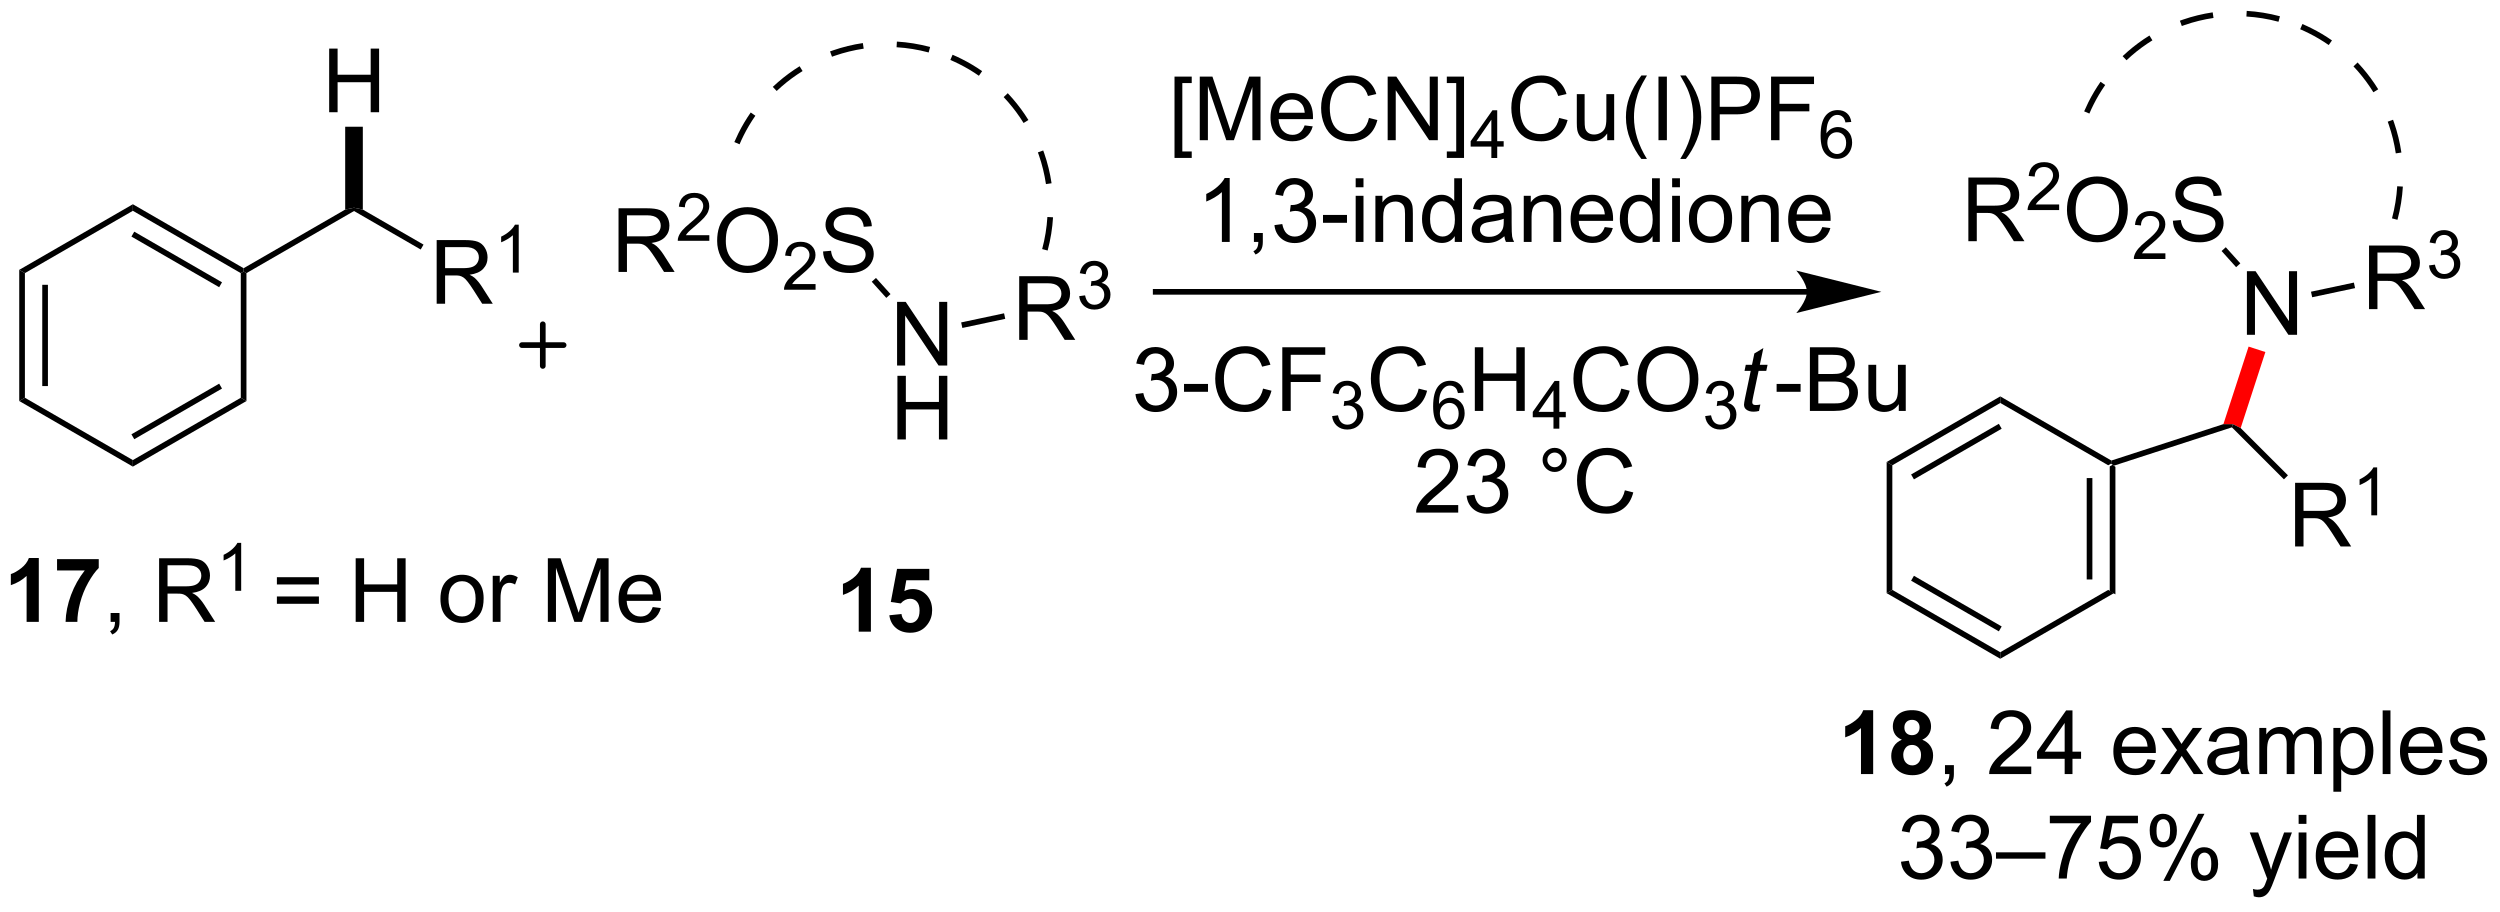 <?xml version="1.0" encoding="UTF-8"?>
<!DOCTYPE svg PUBLIC '-//W3C//DTD SVG 1.0//EN'
          'http://www.w3.org/TR/2001/REC-SVG-20010904/DTD/svg10.dtd'>
<svg stroke-dasharray="none" shape-rendering="auto" xmlns="http://www.w3.org/2000/svg" font-family="'Dialog'" text-rendering="auto" width="617" fill-opacity="1" color-interpolation="auto" color-rendering="auto" preserveAspectRatio="xMidYMid meet" font-size="12px" viewBox="0 0 617 225" fill="black" xmlns:xlink="http://www.w3.org/1999/xlink" stroke="black" image-rendering="auto" stroke-miterlimit="10" stroke-linecap="square" stroke-linejoin="miter" font-style="normal" stroke-width="1" height="225" stroke-dashoffset="0" font-weight="normal" stroke-opacity="1"
><!--Generated by the Batik Graphics2D SVG Generator--><defs id="genericDefs"
  /><g
  ><defs id="defs1"
    ><clipPath clipPathUnits="userSpaceOnUse" id="clipPath1"
      ><path d="M1.284 0.979 L232.465 0.979 L232.465 85.014 L1.284 85.014 L1.284 0.979 Z"
      /></clipPath
      ><clipPath clipPathUnits="userSpaceOnUse" id="clipPath2"
      ><path d="M123.788 227.379 L123.788 309.077 L348.541 309.077 L348.541 227.379 Z"
      /></clipPath
    ></defs
    ><g transform="scale(2.667,2.667) translate(-1.284,-0.979) matrix(1.029,0,0,1.029,-126.044,-232.903)"
    ><path d="M313.469 269.235 L313.725 269.087 L313.98 269.273 L313.98 280.743 L313.469 280.449 ZM311.398 270.283 L311.398 279.4 L311.908 279.4 L311.908 270.283 Z" stroke="none" clip-path="url(#clipPath2)"
    /></g
    ><g transform="matrix(2.743,0,0,2.743,-339.542,-623.684)"
    ><path d="M323.834 265.534 L324.67 265.531 L324.6 265.822 L313.98 269.273 L313.725 269.087 L313.754 268.81 Z" stroke="none" clip-path="url(#clipPath2)"
    /></g
    ><g transform="matrix(2.743,0,0,2.743,-339.542,-623.684)"
    ><path d="M325.949 257.498 L325.949 251.772 L326.727 251.772 L329.735 256.267 L329.735 251.772 L330.462 251.772 L330.462 257.498 L329.683 257.498 L326.675 252.999 L326.675 257.498 L325.949 257.498 Z" stroke="none" clip-path="url(#clipPath2)"
    /></g
    ><g fill="red" transform="matrix(2.743,0,0,2.743,-339.542,-623.684)" stroke="red"
    ><path d="M325.388 265.889 L324.67 265.531 L323.834 265.534 L326.101 258.557 L327.611 259.048 Z" stroke="none" clip-path="url(#clipPath2)"
    /></g
    ><g transform="matrix(2.743,0,0,2.743,-339.542,-623.684)"
    ><path d="M336.937 255.189 L336.937 249.462 L339.476 249.462 Q340.242 249.462 340.64 249.616 Q341.039 249.77 341.276 250.16 Q341.515 250.551 341.515 251.025 Q341.515 251.634 341.12 252.054 Q340.726 252.47 339.901 252.582 Q340.203 252.728 340.359 252.869 Q340.69 253.173 340.987 253.629 L341.984 255.189 L341.031 255.189 L340.273 253.996 Q339.94 253.481 339.724 253.207 Q339.51 252.934 339.341 252.824 Q339.172 252.715 338.995 252.673 Q338.867 252.645 338.573 252.645 L337.695 252.645 L337.695 255.189 L336.937 255.189 ZM337.695 251.988 L339.323 251.988 Q339.844 251.988 340.135 251.882 Q340.43 251.775 340.58 251.538 Q340.734 251.301 340.734 251.025 Q340.734 250.619 340.437 250.358 Q340.143 250.095 339.508 250.095 L337.695 250.095 L337.695 251.988 Z" stroke="none" clip-path="url(#clipPath2)"
    /></g
    ><g transform="matrix(2.743,0,0,2.743,-339.542,-623.684)"
    ><path d="M342.337 251.254 L342.864 251.184 Q342.956 251.633 343.172 251.83 Q343.391 252.028 343.706 252.028 Q344.077 252.028 344.333 251.77 Q344.59 251.512 344.59 251.131 Q344.59 250.768 344.352 250.534 Q344.116 250.297 343.749 250.297 Q343.6 250.297 343.377 250.356 L343.436 249.893 Q343.489 249.899 343.52 249.899 Q343.858 249.899 344.127 249.723 Q344.397 249.547 344.397 249.18 Q344.397 248.891 344.2 248.702 Q344.004 248.51 343.694 248.51 Q343.385 248.51 343.18 248.703 Q342.975 248.897 342.916 249.284 L342.389 249.19 Q342.487 248.659 342.829 248.368 Q343.172 248.077 343.682 248.077 Q344.034 248.077 344.329 248.227 Q344.625 248.377 344.782 248.639 Q344.938 248.899 344.938 249.192 Q344.938 249.471 344.788 249.7 Q344.639 249.928 344.346 250.063 Q344.727 250.151 344.938 250.428 Q345.149 250.703 345.149 251.119 Q345.149 251.682 344.739 252.075 Q344.329 252.465 343.702 252.465 Q343.137 252.465 342.762 252.129 Q342.389 251.791 342.337 251.254 Z" stroke="none" clip-path="url(#clipPath2)"
    /></g
    ><g transform="matrix(2.743,0,0,2.743,-339.542,-623.684)"
    ><path d="M331.821 254.118 L331.715 253.619 L335.575 252.798 L335.681 253.297 Z" stroke="none" clip-path="url(#clipPath2)"
    /></g
    ><g transform="matrix(2.743,0,0,2.743,-339.542,-623.684)"
    ><path d="M300.887 249.076 L300.887 243.349 L303.426 243.349 Q304.192 243.349 304.59 243.503 Q304.989 243.656 305.226 244.047 Q305.465 244.438 305.465 244.911 Q305.465 245.521 305.069 245.94 Q304.676 246.357 303.851 246.469 Q304.153 246.615 304.309 246.755 Q304.64 247.06 304.937 247.516 L305.934 249.076 L304.981 249.076 L304.223 247.883 Q303.89 247.367 303.673 247.094 Q303.46 246.82 303.291 246.711 Q303.121 246.602 302.944 246.56 Q302.817 246.531 302.522 246.531 L301.645 246.531 L301.645 249.076 L300.887 249.076 ZM301.645 245.875 L303.272 245.875 Q303.793 245.875 304.085 245.768 Q304.379 245.661 304.53 245.425 Q304.684 245.188 304.684 244.911 Q304.684 244.505 304.387 244.245 Q304.093 243.982 303.457 243.982 L301.645 243.982 L301.645 245.875 Z" stroke="none" clip-path="url(#clipPath2)"
    /></g
    ><g transform="matrix(2.743,0,0,2.743,-339.542,-623.684)"
    ><path d="M309.056 245.768 L309.056 246.276 L306.216 246.276 Q306.21 246.084 306.278 245.908 Q306.386 245.619 306.624 245.338 Q306.864 245.057 307.315 244.688 Q308.015 244.113 308.261 243.778 Q308.507 243.442 308.507 243.143 Q308.507 242.83 308.282 242.615 Q308.06 242.399 307.698 242.399 Q307.317 242.399 307.089 242.627 Q306.86 242.856 306.858 243.26 L306.315 243.205 Q306.372 242.598 306.735 242.281 Q307.099 241.963 307.71 241.963 Q308.329 241.963 308.688 242.307 Q309.05 242.649 309.05 243.155 Q309.05 243.412 308.944 243.662 Q308.839 243.91 308.593 244.186 Q308.349 244.461 307.78 244.942 Q307.306 245.34 307.171 245.483 Q307.036 245.625 306.948 245.768 L309.056 245.768 Z" stroke="none" clip-path="url(#clipPath2)"
    /></g
    ><g transform="matrix(2.743,0,0,2.743,-339.542,-623.684)"
    ><path d="M309.759 246.286 Q309.759 244.859 310.525 244.055 Q311.29 243.248 312.501 243.248 Q313.293 243.248 313.928 243.628 Q314.566 244.005 314.9 244.682 Q315.236 245.359 315.236 246.219 Q315.236 247.091 314.884 247.779 Q314.533 248.466 313.887 248.82 Q313.243 249.175 312.496 249.175 Q311.689 249.175 311.051 248.784 Q310.415 248.391 310.087 247.716 Q309.759 247.039 309.759 246.286 ZM310.54 246.297 Q310.54 247.333 311.095 247.93 Q311.652 248.524 312.493 248.524 Q313.348 248.524 313.9 247.922 Q314.454 247.32 314.454 246.216 Q314.454 245.516 314.217 244.995 Q313.98 244.474 313.525 244.188 Q313.072 243.899 312.504 243.899 Q311.699 243.899 311.118 244.453 Q310.54 245.005 310.54 246.297 Z" stroke="none" clip-path="url(#clipPath2)"
    /></g
    ><g transform="matrix(2.743,0,0,2.743,-339.542,-623.684)"
    ><path d="M318.615 250.168 L318.615 250.676 L315.775 250.676 Q315.769 250.484 315.838 250.308 Q315.945 250.019 316.183 249.738 Q316.424 249.457 316.875 249.088 Q317.574 248.513 317.82 248.178 Q318.066 247.842 318.066 247.543 Q318.066 247.23 317.842 247.015 Q317.619 246.799 317.258 246.799 Q316.877 246.799 316.648 247.027 Q316.42 247.256 316.418 247.66 L315.875 247.605 Q315.932 246.998 316.295 246.681 Q316.658 246.363 317.269 246.363 Q317.889 246.363 318.248 246.707 Q318.609 247.049 318.609 247.554 Q318.609 247.812 318.504 248.062 Q318.398 248.31 318.152 248.586 Q317.908 248.861 317.34 249.342 Q316.865 249.74 316.73 249.883 Q316.596 250.025 316.508 250.168 L318.615 250.168 Z" stroke="none" clip-path="url(#clipPath2)"
    /></g
    ><g transform="matrix(2.743,0,0,2.743,-339.542,-623.684)"
    ><path d="M319.29 247.234 L320.006 247.172 Q320.056 247.602 320.24 247.878 Q320.428 248.154 320.819 248.323 Q321.209 248.492 321.696 248.492 Q322.131 248.492 322.462 248.365 Q322.795 248.234 322.957 248.011 Q323.118 247.786 323.118 247.521 Q323.118 247.25 322.962 247.05 Q322.806 246.849 322.446 246.711 Q322.217 246.623 321.428 246.432 Q320.639 246.242 320.321 246.076 Q319.912 245.859 319.709 245.542 Q319.509 245.224 319.509 244.828 Q319.509 244.396 319.753 244.018 Q320.001 243.641 320.472 243.445 Q320.946 243.25 321.524 243.25 Q322.162 243.25 322.647 243.456 Q323.134 243.661 323.394 244.06 Q323.657 244.458 323.678 244.961 L322.951 245.016 Q322.892 244.474 322.553 244.198 Q322.217 243.919 321.556 243.919 Q320.868 243.919 320.553 244.172 Q320.24 244.422 320.24 244.779 Q320.24 245.086 320.462 245.286 Q320.681 245.484 321.605 245.695 Q322.53 245.904 322.873 246.06 Q323.373 246.289 323.61 246.643 Q323.85 246.998 323.85 247.458 Q323.85 247.914 323.587 248.32 Q323.326 248.724 322.834 248.951 Q322.345 249.175 321.733 249.175 Q320.954 249.175 320.428 248.948 Q319.905 248.719 319.605 248.266 Q319.306 247.81 319.29 247.234 Z" stroke="none" clip-path="url(#clipPath2)"
    /></g
    ><g transform="matrix(2.743,0,0,2.743,-339.542,-623.684)"
    ><path d="M325.358 251.07 L324.978 251.411 L323.67 249.958 L324.049 249.617 Z" stroke="none" clip-path="url(#clipPath2)"
    /></g
    ><g transform="matrix(2.743,0,0,2.743,-339.542,-623.684)"
    ><path d="M339.849 241.098 C339.713 240.18 339.492 239.282 339.193 238.414 C339.162 238.325 339.13 238.235 339.097 238.146 L338.618 238.321 C338.65 238.407 338.68 238.494 338.71 238.58 C339 239.418 339.213 240.286 339.344 241.173 L339.849 241.098 ZM337.764 235.407 C337.342 234.724 336.865 234.076 336.337 233.468 C336.197 233.307 336.055 233.149 335.908 232.994 L335.537 233.345 C335.679 233.494 335.817 233.647 335.952 233.802 C336.461 234.389 336.923 235.017 337.33 235.675 L337.764 235.407 ZM333.603 231.009 C333.019 230.602 332.402 230.234 331.754 229.91 C331.489 229.778 331.218 229.652 330.942 229.534 L330.742 230.004 C331.008 230.117 331.27 230.239 331.526 230.367 C332.152 230.68 332.748 231.035 333.311 231.427 L333.603 231.009 ZM339.496 247.15 C339.763 246.154 339.923 245.153 339.982 244.161 L339.473 244.131 C339.415 245.089 339.261 246.055 339.003 247.019 L339.496 247.15 ZM322.87 228.484 C321.952 228.62 321.054 228.84 320.186 229.14 C320.096 229.171 320.007 229.203 319.918 229.236 L320.093 229.715 C320.179 229.683 320.265 229.652 320.352 229.623 C321.19 229.333 322.058 229.12 322.945 228.989 L322.87 228.484 ZM317.179 230.568 C316.496 230.991 315.848 231.468 315.24 231.996 C315.079 232.136 314.921 232.278 314.766 232.425 L315.117 232.795 C315.266 232.654 315.419 232.516 315.574 232.381 C316.161 231.871 316.789 231.41 317.447 231.002 L317.179 230.568 ZM312.781 234.73 C312.374 235.314 312.006 235.931 311.682 236.578 C311.55 236.844 311.424 237.115 311.306 237.391 L311.776 237.591 C311.889 237.325 312.01 237.063 312.139 236.806 C312.451 236.181 312.807 235.585 313.199 235.022 L312.781 234.73 ZM328.922 228.837 C327.925 228.57 326.925 228.41 325.933 228.351 L325.903 228.86 C326.86 228.917 327.827 229.072 328.791 229.33 L328.922 228.837 Z" stroke="none" clip-path="url(#clipPath2)"
    /></g
    ><g transform="matrix(2.743,0,0,2.743,-339.542,-623.684)"
    ><path d="M204.499 260.262 L204.499 254.536 L205.277 254.536 L208.285 259.031 L208.285 254.536 L209.012 254.536 L209.012 260.262 L208.233 260.262 L205.225 255.762 L205.225 260.262 L204.499 260.262 Z" stroke="none" clip-path="url(#clipPath2)"
    /></g
    ><g transform="matrix(2.743,0,0,2.743,-339.542,-623.684)"
    ><path d="M204.53 266.912 L204.53 261.186 L205.288 261.186 L205.288 263.537 L208.264 263.537 L208.264 261.186 L209.022 261.186 L209.022 266.912 L208.264 266.912 L208.264 264.212 L205.288 264.212 L205.288 266.912 L204.53 266.912 Z" stroke="none" clip-path="url(#clipPath2)"
    /></g
    ><g transform="matrix(2.743,0,0,2.743,-339.542,-623.684)"
    ><path d="M215.487 257.953 L215.487 252.226 L218.026 252.226 Q218.792 252.226 219.19 252.38 Q219.589 252.534 219.826 252.924 Q220.065 253.315 220.065 253.789 Q220.065 254.398 219.67 254.817 Q219.276 255.234 218.451 255.346 Q218.753 255.492 218.909 255.632 Q219.24 255.937 219.537 256.393 L220.534 257.953 L219.581 257.953 L218.823 256.76 Q218.49 256.244 218.274 255.971 Q218.06 255.698 217.891 255.588 Q217.722 255.479 217.545 255.437 Q217.417 255.409 217.123 255.409 L216.245 255.409 L216.245 257.953 L215.487 257.953 ZM216.245 254.752 L217.873 254.752 Q218.394 254.752 218.685 254.645 Q218.98 254.539 219.131 254.302 Q219.284 254.065 219.284 253.789 Q219.284 253.382 218.987 253.122 Q218.693 252.859 218.058 252.859 L216.245 252.859 L216.245 254.752 Z" stroke="none" clip-path="url(#clipPath2)"
    /></g
    ><g transform="matrix(2.743,0,0,2.743,-339.542,-623.684)"
    ><path d="M220.887 254.018 L221.414 253.948 Q221.506 254.397 221.722 254.594 Q221.941 254.792 222.256 254.792 Q222.627 254.792 222.883 254.534 Q223.141 254.276 223.141 253.895 Q223.141 253.532 222.902 253.297 Q222.666 253.061 222.299 253.061 Q222.15 253.061 221.928 253.12 L221.986 252.657 Q222.039 252.663 222.07 252.663 Q222.408 252.663 222.678 252.487 Q222.947 252.311 222.947 251.944 Q222.947 251.655 222.75 251.465 Q222.554 251.274 222.244 251.274 Q221.935 251.274 221.73 251.467 Q221.525 251.661 221.467 252.047 L220.939 251.954 Q221.037 251.422 221.379 251.131 Q221.722 250.84 222.232 250.84 Q222.584 250.84 222.879 250.991 Q223.176 251.141 223.332 251.403 Q223.488 251.663 223.488 251.956 Q223.488 252.235 223.338 252.463 Q223.189 252.692 222.896 252.827 Q223.277 252.915 223.488 253.192 Q223.699 253.467 223.699 253.883 Q223.699 254.446 223.289 254.838 Q222.879 255.229 222.252 255.229 Q221.687 255.229 221.312 254.893 Q220.939 254.555 220.887 254.018 Z" stroke="none" clip-path="url(#clipPath2)"
    /></g
    ><g transform="matrix(2.743,0,0,2.743,-339.542,-623.684)"
    ><path d="M210.371 256.881 L210.265 256.382 L214.125 255.562 L214.231 256.061 Z" stroke="none" clip-path="url(#clipPath2)"
    /></g
    ><g transform="matrix(2.743,0,0,2.743,-339.542,-623.684)"
    ><path d="M179.437 251.839 L179.437 246.113 L181.976 246.113 Q182.742 246.113 183.14 246.267 Q183.539 246.42 183.776 246.811 Q184.015 247.201 184.015 247.675 Q184.015 248.285 183.619 248.704 Q183.226 249.121 182.401 249.233 Q182.703 249.379 182.859 249.519 Q183.19 249.824 183.487 250.28 L184.484 251.839 L183.531 251.839 L182.773 250.647 Q182.44 250.131 182.224 249.858 Q182.01 249.584 181.841 249.475 Q181.672 249.365 181.494 249.324 Q181.367 249.295 181.072 249.295 L180.195 249.295 L180.195 251.839 L179.437 251.839 ZM180.195 248.639 L181.822 248.639 Q182.343 248.639 182.635 248.532 Q182.929 248.425 183.08 248.188 Q183.234 247.951 183.234 247.675 Q183.234 247.269 182.937 247.009 Q182.643 246.746 182.007 246.746 L180.195 246.746 L180.195 248.639 Z" stroke="none" clip-path="url(#clipPath2)"
    /></g
    ><g transform="matrix(2.743,0,0,2.743,-339.542,-623.684)"
    ><path d="M187.606 248.532 L187.606 249.039 L184.766 249.039 Q184.76 248.848 184.828 248.672 Q184.936 248.383 185.174 248.102 Q185.414 247.821 185.865 247.452 Q186.565 246.877 186.811 246.541 Q187.057 246.205 187.057 245.907 Q187.057 245.594 186.832 245.379 Q186.61 245.162 186.248 245.162 Q185.867 245.162 185.639 245.391 Q185.41 245.619 185.408 246.024 L184.865 245.969 Q184.922 245.362 185.285 245.045 Q185.649 244.727 186.26 244.727 Q186.879 244.727 187.238 245.071 Q187.6 245.412 187.6 245.918 Q187.6 246.176 187.494 246.426 Q187.389 246.674 187.143 246.95 Q186.899 247.225 186.33 247.705 Q185.856 248.104 185.721 248.246 Q185.586 248.389 185.498 248.532 L187.606 248.532 Z" stroke="none" clip-path="url(#clipPath2)"
    /></g
    ><g transform="matrix(2.743,0,0,2.743,-339.542,-623.684)"
    ><path d="M188.309 249.05 Q188.309 247.623 189.075 246.819 Q189.84 246.011 191.051 246.011 Q191.843 246.011 192.478 246.392 Q193.116 246.769 193.45 247.446 Q193.786 248.123 193.786 248.983 Q193.786 249.855 193.434 250.542 Q193.083 251.23 192.437 251.584 Q191.793 251.938 191.046 251.938 Q190.239 251.938 189.601 251.548 Q188.965 251.155 188.637 250.48 Q188.309 249.803 188.309 249.05 ZM189.09 249.061 Q189.09 250.097 189.645 250.694 Q190.202 251.287 191.043 251.287 Q191.898 251.287 192.45 250.686 Q193.004 250.084 193.004 248.98 Q193.004 248.28 192.768 247.759 Q192.53 247.238 192.075 246.951 Q191.622 246.662 191.054 246.662 Q190.249 246.662 189.668 247.217 Q189.09 247.769 189.09 249.061 Z" stroke="none" clip-path="url(#clipPath2)"
    /></g
    ><g transform="matrix(2.743,0,0,2.743,-339.542,-623.684)"
    ><path d="M197.165 252.932 L197.165 253.439 L194.325 253.439 Q194.32 253.248 194.388 253.072 Q194.495 252.783 194.734 252.502 Q194.974 252.221 195.425 251.851 Q196.124 251.277 196.37 250.941 Q196.617 250.605 196.617 250.307 Q196.617 249.994 196.392 249.779 Q196.169 249.562 195.808 249.562 Q195.427 249.562 195.198 249.791 Q194.97 250.019 194.968 250.424 L194.425 250.369 Q194.482 249.762 194.845 249.445 Q195.208 249.127 195.82 249.127 Q196.439 249.127 196.798 249.471 Q197.159 249.812 197.159 250.318 Q197.159 250.576 197.054 250.826 Q196.948 251.074 196.702 251.35 Q196.458 251.625 195.89 252.105 Q195.415 252.504 195.28 252.646 Q195.146 252.789 195.058 252.932 L197.165 252.932 Z" stroke="none" clip-path="url(#clipPath2)"
    /></g
    ><g transform="matrix(2.743,0,0,2.743,-339.542,-623.684)"
    ><path d="M197.84 249.998 L198.556 249.936 Q198.606 250.365 198.791 250.642 Q198.978 250.917 199.369 251.087 Q199.759 251.256 200.246 251.256 Q200.681 251.256 201.012 251.129 Q201.345 250.998 201.507 250.774 Q201.668 250.55 201.668 250.285 Q201.668 250.014 201.512 249.813 Q201.356 249.613 200.996 249.475 Q200.767 249.386 199.978 249.196 Q199.189 249.006 198.871 248.839 Q198.463 248.623 198.259 248.305 Q198.059 247.988 198.059 247.592 Q198.059 247.16 198.304 246.782 Q198.551 246.405 199.022 246.209 Q199.496 246.014 200.074 246.014 Q200.713 246.014 201.197 246.22 Q201.684 246.425 201.944 246.824 Q202.207 247.222 202.228 247.725 L201.501 247.78 Q201.442 247.238 201.103 246.962 Q200.767 246.683 200.106 246.683 Q199.418 246.683 199.103 246.936 Q198.791 247.186 198.791 247.542 Q198.791 247.85 199.012 248.05 Q199.231 248.248 200.155 248.459 Q201.08 248.667 201.423 248.824 Q201.923 249.053 202.16 249.407 Q202.4 249.761 202.4 250.222 Q202.4 250.678 202.137 251.084 Q201.876 251.488 201.384 251.714 Q200.895 251.938 200.283 251.938 Q199.504 251.938 198.978 251.712 Q198.455 251.483 198.155 251.03 Q197.856 250.574 197.84 249.998 Z" stroke="none" clip-path="url(#clipPath2)"
    /></g
    ><g transform="matrix(2.743,0,0,2.743,-339.542,-623.684)"
    ><path d="M203.908 253.834 L203.529 254.175 L202.22 252.722 L202.6 252.381 Z" stroke="none" clip-path="url(#clipPath2)"
    /></g
    ><g transform="matrix(2.743,0,0,2.743,-339.542,-623.684)"
    ><path d="M218.399 243.862 C218.263 242.944 218.042 242.046 217.743 241.178 C217.712 241.088 217.68 240.999 217.647 240.91 L217.168 241.085 C217.2 241.171 217.231 241.257 217.261 241.344 C217.55 242.182 217.763 243.05 217.894 243.937 L218.399 243.862 ZM216.315 238.171 C215.892 237.488 215.415 236.84 214.887 236.232 C214.748 236.071 214.605 235.913 214.458 235.758 L214.088 236.109 C214.229 236.258 214.367 236.411 214.502 236.566 C215.011 237.153 215.473 237.78 215.881 238.439 L216.315 238.171 ZM212.153 233.773 C211.569 233.366 210.952 232.998 210.304 232.674 C210.039 232.541 209.768 232.416 209.492 232.298 L209.292 232.768 C209.558 232.881 209.82 233.002 210.076 233.131 C210.702 233.443 211.298 233.798 211.861 234.191 L212.153 233.773 ZM218.046 249.914 C218.313 248.917 218.473 247.917 218.532 246.925 L218.023 246.895 C217.965 247.852 217.811 248.819 217.553 249.783 L218.046 249.914 ZM201.42 231.248 C200.502 231.384 199.604 231.604 198.736 231.904 C198.647 231.935 198.557 231.967 198.468 231.999 L198.643 232.478 C198.729 232.447 198.815 232.416 198.902 232.386 C199.74 232.097 200.608 231.884 201.495 231.752 L201.42 231.248 ZM195.729 233.332 C195.046 233.755 194.398 234.232 193.79 234.76 C193.629 234.899 193.471 235.042 193.316 235.189 L193.667 235.559 C193.816 235.418 193.969 235.28 194.124 235.145 C194.711 234.635 195.339 234.174 195.997 233.766 L195.729 233.332 ZM191.331 237.494 C190.924 238.078 190.556 238.695 190.232 239.342 C190.1 239.608 189.974 239.879 189.856 240.154 L190.326 240.355 C190.439 240.088 190.561 239.827 190.689 239.57 C191.001 238.945 191.357 238.349 191.749 237.786 L191.331 237.494 ZM207.472 231.601 C206.476 231.334 205.475 231.174 204.483 231.114 L204.453 231.624 C205.411 231.681 206.377 231.836 207.341 232.094 L207.472 231.601 Z" stroke="none" clip-path="url(#clipPath2)"
    /></g
    ><g transform="matrix(2.743,0,0,2.743,-339.542,-623.684)"
    ><path d="M286.357 253.374 L227.768 253.374 L227.513 253.374 L227.513 253.884 L227.768 253.884 L286.357 253.884 L286.612 253.884 L286.612 253.374 L286.357 253.374 ZM293.056 253.629 L285.403 251.716 C285.403 251.716 286.357 252.792 286.357 253.629 C286.357 254.466 285.403 255.542 285.403 255.542 Z" stroke="none" clip-path="url(#clipPath2)"
    /></g
    ><g transform="matrix(2.743,0,0,2.743,-339.542,-623.684)"
    ><path d="M202.144 284.205 L201.048 284.205 L201.048 280.067 Q200.447 280.629 199.629 280.9 L199.629 279.903 Q200.059 279.762 200.561 279.372 Q201.066 278.978 201.254 278.455 L202.144 278.455 L202.144 284.205 ZM203.802 282.731 L204.896 282.619 Q204.943 282.989 205.172 283.207 Q205.404 283.424 205.703 283.424 Q206.047 283.424 206.284 283.145 Q206.523 282.864 206.523 282.301 Q206.523 281.775 206.286 281.512 Q206.052 281.247 205.672 281.247 Q205.201 281.247 204.826 281.666 L203.935 281.536 L204.497 278.556 L207.398 278.556 L207.398 279.582 L205.328 279.582 L205.156 280.556 Q205.523 280.372 205.906 280.372 Q206.638 280.372 207.146 280.903 Q207.654 281.434 207.654 282.283 Q207.654 282.989 207.242 283.543 Q206.685 284.304 205.693 284.304 Q204.898 284.304 204.398 283.877 Q203.898 283.45 203.802 282.731 Z" stroke="none" clip-path="url(#clipPath2)"
    /></g
    ><g transform="matrix(2.743,0,0,2.743,-339.542,-623.684)"
    ><path d="M292.322 297.02 L291.225 297.02 L291.225 292.882 Q290.624 293.444 289.806 293.715 L289.806 292.718 Q290.236 292.577 290.738 292.187 Q291.244 291.793 291.431 291.27 L292.322 291.27 L292.322 297.02 ZM294.904 293.929 Q294.479 293.749 294.284 293.437 Q294.091 293.121 294.091 292.746 Q294.091 292.106 294.539 291.689 Q294.987 291.27 295.81 291.27 Q296.628 291.27 297.078 291.689 Q297.529 292.106 297.529 292.746 Q297.529 293.145 297.32 293.455 Q297.115 293.765 296.74 293.929 Q297.216 294.121 297.464 294.489 Q297.714 294.856 297.714 295.335 Q297.714 296.129 297.206 296.627 Q296.701 297.121 295.862 297.121 Q295.081 297.121 294.56 296.71 Q293.948 296.226 293.948 295.382 Q293.948 294.918 294.177 294.53 Q294.409 294.14 294.904 293.929 ZM295.13 292.825 Q295.13 293.153 295.315 293.337 Q295.503 293.52 295.81 293.52 Q296.123 293.52 296.31 293.335 Q296.498 293.147 296.498 292.819 Q296.498 292.512 296.313 292.327 Q296.128 292.14 295.823 292.14 Q295.505 292.14 295.318 292.327 Q295.13 292.515 295.13 292.825 ZM295.029 295.278 Q295.029 295.731 295.261 295.986 Q295.495 296.239 295.841 296.239 Q296.182 296.239 296.404 295.994 Q296.628 295.749 296.628 295.288 Q296.628 294.887 296.401 294.642 Q296.175 294.397 295.826 294.397 Q295.425 294.397 295.227 294.676 Q295.029 294.952 295.029 295.278 Z" stroke="none" clip-path="url(#clipPath2)"
    /></g
    ><g transform="matrix(2.743,0,0,2.743,-339.542,-623.684)"
    ><path d="M298.783 297.02 L298.783 296.218 L299.585 296.218 L299.585 297.02 Q299.585 297.462 299.429 297.733 Q299.272 298.004 298.931 298.153 L298.736 297.853 Q298.96 297.754 299.064 297.564 Q299.171 297.377 299.181 297.02 L298.783 297.02 ZM306.546 296.343 L306.546 297.02 L302.759 297.02 Q302.752 296.765 302.843 296.53 Q302.986 296.145 303.304 295.77 Q303.624 295.395 304.226 294.903 Q305.158 294.137 305.486 293.689 Q305.814 293.241 305.814 292.843 Q305.814 292.426 305.514 292.14 Q305.218 291.851 304.736 291.851 Q304.228 291.851 303.923 292.155 Q303.619 292.46 303.616 292.999 L302.892 292.926 Q302.968 292.116 303.452 291.694 Q303.936 291.27 304.752 291.27 Q305.577 291.27 306.056 291.728 Q306.538 292.184 306.538 292.858 Q306.538 293.202 306.397 293.535 Q306.257 293.866 305.929 294.233 Q305.603 294.601 304.845 295.241 Q304.212 295.772 304.033 295.962 Q303.853 296.153 303.736 296.343 L306.546 296.343 ZM309.552 297.02 L309.552 295.647 L307.068 295.647 L307.068 295.004 L309.683 291.293 L310.255 291.293 L310.255 295.004 L311.029 295.004 L311.029 295.647 L310.255 295.647 L310.255 297.02 L309.552 297.02 ZM309.552 295.004 L309.552 292.421 L307.761 295.004 L309.552 295.004 ZM317.005 295.684 L317.732 295.772 Q317.56 296.41 317.094 296.762 Q316.63 297.114 315.909 297.114 Q314.998 297.114 314.464 296.554 Q313.933 295.991 313.933 294.981 Q313.933 293.934 314.472 293.356 Q315.011 292.778 315.87 292.778 Q316.701 292.778 317.227 293.345 Q317.755 293.91 317.755 294.937 Q317.755 294.999 317.753 295.124 L314.659 295.124 Q314.698 295.809 315.045 296.173 Q315.393 296.535 315.912 296.535 Q316.3 296.535 316.573 296.332 Q316.847 296.129 317.005 295.684 ZM314.698 294.546 L317.013 294.546 Q316.966 294.022 316.748 293.762 Q316.412 293.356 315.878 293.356 Q315.393 293.356 315.063 293.681 Q314.732 294.004 314.698 294.546 ZM318.147 297.02 L319.663 294.864 L318.259 292.871 L319.139 292.871 L319.775 293.843 Q319.955 294.121 320.064 294.309 Q320.236 294.051 320.382 293.851 L321.08 292.871 L321.921 292.871 L320.486 294.825 L322.03 297.02 L321.166 297.02 L320.314 295.731 L320.087 295.382 L318.999 297.02 L318.147 297.02 ZM325.322 296.507 Q324.931 296.84 324.569 296.978 Q324.21 297.114 323.796 297.114 Q323.111 297.114 322.744 296.78 Q322.377 296.444 322.377 295.926 Q322.377 295.621 322.514 295.369 Q322.655 295.116 322.879 294.965 Q323.103 294.812 323.384 294.733 Q323.593 294.679 324.009 294.629 Q324.861 294.528 325.264 294.387 Q325.267 294.241 325.267 294.202 Q325.267 293.772 325.069 293.598 Q324.798 293.358 324.267 293.358 Q323.772 293.358 323.535 293.533 Q323.298 293.707 323.186 294.147 L322.499 294.054 Q322.593 293.614 322.806 293.343 Q323.022 293.069 323.429 292.923 Q323.835 292.778 324.369 292.778 Q324.9 292.778 325.231 292.903 Q325.564 293.028 325.72 293.218 Q325.877 293.405 325.939 293.694 Q325.976 293.874 325.976 294.343 L325.976 295.28 Q325.976 296.262 326.02 296.522 Q326.064 296.78 326.197 297.02 L325.462 297.02 Q325.353 296.801 325.322 296.507 ZM325.264 294.937 Q324.882 295.093 324.116 295.202 Q323.681 295.265 323.502 295.343 Q323.322 295.421 323.223 295.572 Q323.127 295.723 323.127 295.905 Q323.127 296.187 323.34 296.374 Q323.554 296.562 323.962 296.562 Q324.369 296.562 324.684 296.384 Q325.002 296.207 325.15 295.897 Q325.264 295.66 325.264 295.194 L325.264 294.937 ZM327.065 297.02 L327.065 292.871 L327.693 292.871 L327.693 293.452 Q327.888 293.147 328.211 292.962 Q328.537 292.778 328.951 292.778 Q329.412 292.778 329.706 292.97 Q330.003 293.16 330.123 293.504 Q330.615 292.778 331.404 292.778 Q332.021 292.778 332.352 293.119 Q332.685 293.46 332.685 294.171 L332.685 297.02 L331.987 297.02 L331.987 294.405 Q331.987 293.983 331.917 293.798 Q331.849 293.614 331.67 293.502 Q331.49 293.387 331.248 293.387 Q330.81 293.387 330.521 293.679 Q330.232 293.968 330.232 294.608 L330.232 297.02 L329.529 297.02 L329.529 294.325 Q329.529 293.856 329.357 293.621 Q329.185 293.387 328.795 293.387 Q328.498 293.387 328.245 293.543 Q327.995 293.7 327.88 294.002 Q327.768 294.301 327.768 294.866 L327.768 297.02 L327.065 297.02 ZM333.729 298.611 L333.729 292.871 L334.37 292.871 L334.37 293.41 Q334.597 293.093 334.88 292.937 Q335.167 292.778 335.573 292.778 Q336.104 292.778 336.511 293.051 Q336.917 293.325 337.123 293.822 Q337.331 294.319 337.331 294.913 Q337.331 295.551 337.102 296.062 Q336.873 296.569 336.438 296.843 Q336.003 297.114 335.521 297.114 Q335.17 297.114 334.891 296.965 Q334.612 296.817 334.433 296.59 L334.433 298.611 L333.729 298.611 ZM334.365 294.968 Q334.365 295.77 334.688 296.153 Q335.013 296.535 335.474 296.535 Q335.943 296.535 336.276 296.14 Q336.612 295.741 336.612 294.91 Q336.612 294.116 336.284 293.723 Q335.959 293.327 335.505 293.327 Q335.058 293.327 334.711 293.749 Q334.365 294.168 334.365 294.968 ZM338.163 297.02 L338.163 291.293 L338.866 291.293 L338.866 297.02 L338.163 297.02 ZM342.795 295.684 L343.521 295.772 Q343.349 296.41 342.883 296.762 Q342.42 297.114 341.698 297.114 Q340.787 297.114 340.253 296.554 Q339.722 295.991 339.722 294.981 Q339.722 293.934 340.261 293.356 Q340.8 292.778 341.659 292.778 Q342.49 292.778 343.016 293.345 Q343.545 293.91 343.545 294.937 Q343.545 294.999 343.542 295.124 L340.448 295.124 Q340.487 295.809 340.834 296.173 Q341.183 296.535 341.701 296.535 Q342.089 296.535 342.362 296.332 Q342.636 296.129 342.795 295.684 ZM340.487 294.546 L342.802 294.546 Q342.755 294.022 342.537 293.762 Q342.201 293.356 341.667 293.356 Q341.183 293.356 340.852 293.681 Q340.521 294.004 340.487 294.546 ZM344.124 295.78 L344.819 295.671 Q344.877 296.09 345.145 296.314 Q345.413 296.535 345.892 296.535 Q346.377 296.535 346.611 296.337 Q346.845 296.14 346.845 295.874 Q346.845 295.637 346.639 295.499 Q346.494 295.405 345.921 295.262 Q345.147 295.067 344.848 294.923 Q344.548 294.78 344.395 294.53 Q344.241 294.278 344.241 293.973 Q344.241 293.694 344.366 293.46 Q344.494 293.223 344.712 293.067 Q344.877 292.944 345.16 292.861 Q345.444 292.778 345.767 292.778 Q346.257 292.778 346.624 292.918 Q346.994 293.059 347.168 293.298 Q347.345 293.538 347.413 293.942 L346.726 294.035 Q346.679 293.715 346.452 293.535 Q346.228 293.356 345.819 293.356 Q345.335 293.356 345.127 293.517 Q344.921 293.676 344.921 293.89 Q344.921 294.028 345.007 294.137 Q345.093 294.249 345.275 294.325 Q345.382 294.364 345.897 294.504 Q346.642 294.702 346.936 294.83 Q347.233 294.957 347.4 295.2 Q347.569 295.442 347.569 295.801 Q347.569 296.153 347.363 296.462 Q347.158 296.772 346.77 296.944 Q346.384 297.114 345.897 297.114 Q345.087 297.114 344.663 296.778 Q344.241 296.442 344.124 295.78 Z" stroke="none" clip-path="url(#clipPath2)"
    /></g
    ><g transform="matrix(2.743,0,0,2.743,-339.542,-623.684)"
    ><path d="M294.826 304.907 L295.529 304.813 Q295.651 305.412 295.94 305.675 Q296.232 305.938 296.651 305.938 Q297.146 305.938 297.487 305.594 Q297.831 305.25 297.831 304.743 Q297.831 304.258 297.513 303.946 Q297.198 303.631 296.708 303.631 Q296.51 303.631 296.214 303.709 L296.292 303.092 Q296.362 303.099 296.404 303.099 Q296.854 303.099 297.214 302.865 Q297.573 302.631 297.573 302.141 Q297.573 301.756 297.31 301.503 Q297.05 301.248 296.635 301.248 Q296.224 301.248 295.951 301.506 Q295.677 301.764 295.599 302.279 L294.896 302.154 Q295.026 301.446 295.482 301.058 Q295.94 300.67 296.62 300.67 Q297.089 300.67 297.482 300.87 Q297.878 301.071 298.086 301.42 Q298.294 301.766 298.294 302.157 Q298.294 302.529 298.094 302.834 Q297.896 303.139 297.505 303.318 Q298.013 303.435 298.294 303.805 Q298.576 304.172 298.576 304.727 Q298.576 305.477 298.029 306 Q297.482 306.521 296.646 306.521 Q295.893 306.521 295.393 306.074 Q294.896 305.623 294.826 304.907 ZM299.275 304.907 L299.978 304.813 Q300.1 305.412 300.389 305.675 Q300.681 305.938 301.1 305.938 Q301.595 305.938 301.936 305.594 Q302.28 305.25 302.28 304.743 Q302.28 304.258 301.962 303.946 Q301.647 303.631 301.158 303.631 Q300.96 303.631 300.663 303.709 L300.741 303.092 Q300.811 303.099 300.853 303.099 Q301.303 303.099 301.663 302.865 Q302.022 302.631 302.022 302.141 Q302.022 301.756 301.759 301.503 Q301.499 301.248 301.085 301.248 Q300.673 301.248 300.4 301.506 Q300.126 301.764 300.048 302.279 L299.345 302.154 Q299.475 301.446 299.931 301.058 Q300.389 300.67 301.069 300.67 Q301.538 300.67 301.931 300.87 Q302.327 301.071 302.535 301.42 Q302.744 301.766 302.744 302.157 Q302.744 302.529 302.543 302.834 Q302.345 303.139 301.954 303.318 Q302.462 303.435 302.744 303.805 Q303.025 304.172 303.025 304.727 Q303.025 305.477 302.478 306 Q301.931 306.521 301.095 306.521 Q300.343 306.521 299.843 306.074 Q299.345 305.623 299.275 304.907 ZM303.373 304.631 L303.373 304.063 L307.823 304.063 L307.823 304.631 L303.373 304.631 ZM308.218 301.443 L308.218 300.766 L311.923 300.766 L311.923 301.313 Q311.376 301.896 310.84 302.863 Q310.303 303.826 310.009 304.844 Q309.798 305.563 309.741 306.42 L309.017 306.42 Q309.03 305.743 309.283 304.787 Q309.538 303.829 310.012 302.941 Q310.486 302.053 311.022 301.443 L308.218 301.443 ZM312.62 304.92 L313.357 304.857 Q313.44 305.396 313.737 305.667 Q314.037 305.938 314.458 305.938 Q314.966 305.938 315.318 305.555 Q315.669 305.172 315.669 304.54 Q315.669 303.938 315.331 303.592 Q314.995 303.243 314.448 303.243 Q314.107 303.243 313.833 303.399 Q313.56 303.553 313.404 303.797 L312.745 303.712 L313.3 300.771 L316.146 300.771 L316.146 301.443 L313.862 301.443 L313.552 302.982 Q314.068 302.623 314.635 302.623 Q315.385 302.623 315.901 303.144 Q316.417 303.662 316.417 304.477 Q316.417 305.256 315.964 305.821 Q315.412 306.519 314.458 306.519 Q313.677 306.519 313.182 306.081 Q312.69 305.641 312.62 304.92 ZM317.202 302.068 Q317.202 301.454 317.509 301.024 Q317.819 300.594 318.405 300.594 Q318.944 300.594 319.296 300.98 Q319.65 301.365 319.65 302.11 Q319.65 302.837 319.293 303.23 Q318.936 303.623 318.413 303.623 Q317.892 303.623 317.546 303.238 Q317.202 302.849 317.202 302.068 ZM318.423 301.079 Q318.163 301.079 317.988 301.305 Q317.814 301.532 317.814 302.139 Q317.814 302.688 317.988 302.915 Q318.166 303.139 318.423 303.139 Q318.689 303.139 318.863 302.912 Q319.038 302.685 319.038 302.084 Q319.038 301.529 318.861 301.305 Q318.686 301.079 318.423 301.079 ZM318.428 306.631 L321.561 300.594 L322.132 300.594 L319.009 306.631 L318.428 306.631 ZM320.905 305.076 Q320.905 304.459 321.212 304.032 Q321.522 303.602 322.111 303.602 Q322.65 303.602 323.004 303.988 Q323.358 304.373 323.358 305.118 Q323.358 305.844 322.999 306.238 Q322.642 306.631 322.116 306.631 Q321.595 306.631 321.249 306.243 Q320.905 305.852 320.905 305.076 ZM322.132 304.087 Q321.866 304.087 321.692 304.313 Q321.517 304.54 321.517 305.146 Q321.517 305.693 321.692 305.92 Q321.869 306.146 322.126 306.146 Q322.397 306.146 322.569 305.92 Q322.744 305.693 322.744 305.092 Q322.744 304.537 322.567 304.313 Q322.392 304.087 322.132 304.087 ZM326.569 308.019 L326.491 307.357 Q326.72 307.42 326.892 307.42 Q327.126 307.42 327.267 307.342 Q327.408 307.264 327.499 307.123 Q327.564 307.019 327.712 306.599 Q327.733 306.542 327.775 306.428 L326.202 302.271 L326.96 302.271 L327.822 304.672 Q327.991 305.131 328.124 305.633 Q328.244 305.149 328.413 304.688 L329.298 302.271 L330.001 302.271 L328.423 306.49 Q328.171 307.175 328.03 307.433 Q327.843 307.779 327.6 307.941 Q327.358 308.105 327.022 308.105 Q326.819 308.105 326.569 308.019 ZM330.603 301.5 L330.603 300.693 L331.306 300.693 L331.306 301.5 L330.603 301.5 ZM330.603 306.42 L330.603 302.271 L331.306 302.271 L331.306 306.42 L330.603 306.42 ZM335.216 305.084 L335.943 305.172 Q335.771 305.81 335.305 306.162 Q334.841 306.514 334.12 306.514 Q333.208 306.514 332.675 305.954 Q332.143 305.391 332.143 304.381 Q332.143 303.334 332.682 302.756 Q333.221 302.178 334.081 302.178 Q334.912 302.178 335.438 302.745 Q335.966 303.31 335.966 304.337 Q335.966 304.399 335.964 304.524 L332.87 304.524 Q332.909 305.209 333.255 305.574 Q333.604 305.935 334.123 305.935 Q334.51 305.935 334.784 305.732 Q335.057 305.529 335.216 305.084 ZM332.909 303.946 L335.224 303.946 Q335.177 303.422 334.958 303.162 Q334.623 302.756 334.089 302.756 Q333.604 302.756 333.274 303.081 Q332.943 303.404 332.909 303.946 ZM336.811 306.42 L336.811 300.693 L337.514 300.693 L337.514 306.42 L336.811 306.42 ZM341.294 306.42 L341.294 305.896 Q340.901 306.514 340.135 306.514 Q339.638 306.514 339.221 306.24 Q338.807 305.967 338.578 305.477 Q338.349 304.985 338.349 304.349 Q338.349 303.727 338.555 303.222 Q338.763 302.717 339.177 302.449 Q339.591 302.178 340.104 302.178 Q340.479 302.178 340.771 302.337 Q341.065 302.493 341.248 302.748 L341.248 300.693 L341.948 300.693 L341.948 306.42 L341.294 306.42 ZM339.073 304.349 Q339.073 305.146 339.409 305.542 Q339.745 305.935 340.201 305.935 Q340.662 305.935 340.985 305.558 Q341.307 305.18 341.307 304.407 Q341.307 303.555 340.979 303.157 Q340.651 302.758 340.169 302.758 Q339.701 302.758 339.385 303.141 Q339.073 303.524 339.073 304.349 Z" stroke="none" clip-path="url(#clipPath2)"
    /></g
    ><g transform="matrix(2.743,0,0,2.743,-339.542,-623.684)"
    ><path d="M225.948 262.832 L226.651 262.738 Q226.774 263.337 227.063 263.6 Q227.354 263.863 227.774 263.863 Q228.268 263.863 228.609 263.519 Q228.953 263.175 228.953 262.668 Q228.953 262.183 228.636 261.871 Q228.32 261.555 227.831 261.555 Q227.633 261.555 227.336 261.634 L227.414 261.017 Q227.484 261.024 227.526 261.024 Q227.977 261.024 228.336 260.79 Q228.695 260.555 228.695 260.066 Q228.695 259.68 228.432 259.428 Q228.172 259.173 227.758 259.173 Q227.346 259.173 227.073 259.43 Q226.8 259.688 226.721 260.204 L226.018 260.079 Q226.149 259.371 226.604 258.983 Q227.063 258.595 227.742 258.595 Q228.211 258.595 228.604 258.795 Q229 258.996 229.208 259.345 Q229.417 259.691 229.417 260.082 Q229.417 260.454 229.216 260.759 Q229.018 261.063 228.628 261.243 Q229.136 261.36 229.417 261.73 Q229.698 262.097 229.698 262.652 Q229.698 263.402 229.151 263.925 Q228.604 264.446 227.768 264.446 Q227.016 264.446 226.516 263.998 Q226.018 263.548 225.948 262.832 ZM230.316 262.626 L230.316 261.918 L232.475 261.918 L232.475 262.626 L230.316 262.626 ZM237.429 262.337 L238.186 262.527 Q237.949 263.462 237.33 263.954 Q236.71 264.444 235.816 264.444 Q234.889 264.444 234.309 264.066 Q233.731 263.688 233.426 262.975 Q233.124 262.259 233.124 261.438 Q233.124 260.543 233.465 259.878 Q233.809 259.212 234.439 258.865 Q235.069 258.519 235.827 258.519 Q236.686 258.519 237.272 258.957 Q237.858 259.394 238.09 260.188 L237.343 260.363 Q237.145 259.738 236.764 259.454 Q236.387 259.168 235.811 259.168 Q235.153 259.168 234.707 259.485 Q234.264 259.8 234.085 260.334 Q233.905 260.868 233.905 261.433 Q233.905 262.165 234.119 262.709 Q234.332 263.253 234.78 263.524 Q235.231 263.793 235.754 263.793 Q236.389 263.793 236.83 263.425 Q237.272 263.058 237.429 262.337 ZM239.159 264.345 L239.159 258.618 L243.024 258.618 L243.024 259.293 L239.917 259.293 L239.917 261.066 L242.604 261.066 L242.604 261.743 L239.917 261.743 L239.917 264.345 L239.159 264.345 Z" stroke="none" clip-path="url(#clipPath2)"
    /></g
    ><g transform="matrix(2.743,0,0,2.743,-339.542,-623.684)"
    ><path d="M243.641 264.81 L244.169 264.74 Q244.261 265.189 244.477 265.386 Q244.696 265.583 245.011 265.583 Q245.382 265.583 245.637 265.325 Q245.895 265.068 245.895 264.687 Q245.895 264.324 245.657 264.089 Q245.421 263.853 245.054 263.853 Q244.905 263.853 244.682 263.911 L244.741 263.449 Q244.794 263.454 244.825 263.454 Q245.163 263.454 245.432 263.279 Q245.702 263.103 245.702 262.736 Q245.702 262.447 245.505 262.257 Q245.309 262.066 244.999 262.066 Q244.69 262.066 244.485 262.259 Q244.28 262.452 244.221 262.839 L243.694 262.745 Q243.792 262.214 244.133 261.923 Q244.477 261.632 244.987 261.632 Q245.339 261.632 245.633 261.783 Q245.93 261.933 246.087 262.195 Q246.243 262.454 246.243 262.747 Q246.243 263.027 246.093 263.255 Q245.944 263.484 245.651 263.618 Q246.032 263.706 246.243 263.984 Q246.454 264.259 246.454 264.675 Q246.454 265.238 246.044 265.63 Q245.633 266.021 245.007 266.021 Q244.442 266.021 244.067 265.685 Q243.694 265.347 243.641 264.81 Z" stroke="none" clip-path="url(#clipPath2)"
    /></g
    ><g transform="matrix(2.743,0,0,2.743,-339.542,-623.684)"
    ><path d="M251.429 262.337 L252.187 262.527 Q251.95 263.462 251.331 263.954 Q250.711 264.444 249.817 264.444 Q248.89 264.444 248.31 264.066 Q247.732 263.688 247.427 262.975 Q247.125 262.259 247.125 261.438 Q247.125 260.543 247.466 259.878 Q247.81 259.212 248.44 258.865 Q249.07 258.519 249.828 258.519 Q250.687 258.519 251.273 258.957 Q251.859 259.394 252.091 260.188 L251.344 260.363 Q251.146 259.738 250.765 259.454 Q250.388 259.168 249.812 259.168 Q249.153 259.168 248.708 259.485 Q248.265 259.8 248.086 260.334 Q247.906 260.868 247.906 261.433 Q247.906 262.165 248.119 262.709 Q248.333 263.253 248.781 263.524 Q249.232 263.793 249.755 263.793 Q250.39 263.793 250.831 263.425 Q251.273 263.058 251.429 262.337 Z" stroke="none" clip-path="url(#clipPath2)"
    /></g
    ><g transform="matrix(2.743,0,0,2.743,-339.542,-623.684)"
    ><path d="M255.49 262.7 L254.965 262.741 Q254.894 262.431 254.765 262.29 Q254.553 262.066 254.238 262.066 Q253.986 262.066 253.797 262.206 Q253.547 262.388 253.402 262.738 Q253.26 263.085 253.254 263.73 Q253.445 263.439 253.72 263.298 Q253.996 263.158 254.297 263.158 Q254.824 263.158 255.195 263.546 Q255.566 263.935 255.566 264.55 Q255.566 264.954 255.39 265.302 Q255.217 265.648 254.912 265.833 Q254.607 266.019 254.22 266.019 Q253.562 266.019 253.146 265.534 Q252.73 265.048 252.73 263.935 Q252.73 262.689 253.189 262.124 Q253.592 261.632 254.271 261.632 Q254.777 261.632 255.101 261.917 Q255.426 262.2 255.49 262.7 ZM253.336 264.552 Q253.336 264.825 253.451 265.075 Q253.568 265.324 253.775 265.454 Q253.984 265.583 254.213 265.583 Q254.547 265.583 254.787 265.314 Q255.027 265.044 255.027 264.581 Q255.027 264.136 254.789 263.88 Q254.553 263.624 254.191 263.624 Q253.834 263.624 253.584 263.88 Q253.336 264.136 253.336 264.552 Z" stroke="none" clip-path="url(#clipPath2)"
    /></g
    ><g transform="matrix(2.743,0,0,2.743,-339.542,-623.684)"
    ><path d="M256.481 264.345 L256.481 258.618 L257.239 258.618 L257.239 260.97 L260.216 260.97 L260.216 258.618 L260.973 258.618 L260.973 264.345 L260.216 264.345 L260.216 261.644 L257.239 261.644 L257.239 264.345 L256.481 264.345 Z" stroke="none" clip-path="url(#clipPath2)"
    /></g
    ><g transform="matrix(2.743,0,0,2.743,-339.542,-623.684)"
    ><path d="M263.557 265.945 L263.557 264.915 L261.694 264.915 L261.694 264.433 L263.655 261.65 L264.085 261.65 L264.085 264.433 L264.665 264.433 L264.665 264.915 L264.085 264.915 L264.085 265.945 L263.557 265.945 ZM263.557 264.433 L263.557 262.495 L262.214 264.433 L263.557 264.433 Z" stroke="none" clip-path="url(#clipPath2)"
    /></g
    ><g transform="matrix(2.743,0,0,2.743,-339.542,-623.684)"
    ><path d="M269.658 262.337 L270.416 262.527 Q270.179 263.462 269.559 263.954 Q268.939 264.444 268.046 264.444 Q267.119 264.444 266.538 264.066 Q265.96 263.688 265.655 262.975 Q265.353 262.259 265.353 261.438 Q265.353 260.543 265.694 259.878 Q266.038 259.212 266.668 258.865 Q267.299 258.519 268.056 258.519 Q268.916 258.519 269.502 258.957 Q270.088 259.394 270.319 260.188 L269.572 260.363 Q269.374 259.738 268.994 259.454 Q268.616 259.168 268.041 259.168 Q267.382 259.168 266.937 259.485 Q266.494 259.8 266.314 260.334 Q266.135 260.868 266.135 261.433 Q266.135 262.165 266.348 262.709 Q266.562 263.253 267.01 263.524 Q267.46 263.793 267.983 263.793 Q268.619 263.793 269.059 263.425 Q269.502 263.058 269.658 262.337 ZM271.12 261.555 Q271.12 260.128 271.886 259.324 Q272.651 258.517 273.862 258.517 Q274.654 258.517 275.289 258.897 Q275.928 259.274 276.261 259.951 Q276.597 260.628 276.597 261.488 Q276.597 262.36 276.245 263.048 Q275.894 263.735 275.248 264.089 Q274.605 264.444 273.857 264.444 Q273.05 264.444 272.412 264.053 Q271.776 263.66 271.448 262.985 Q271.12 262.308 271.12 261.555 ZM271.901 261.566 Q271.901 262.602 272.456 263.199 Q273.013 263.793 273.855 263.793 Q274.709 263.793 275.261 263.191 Q275.815 262.589 275.815 261.485 Q275.815 260.785 275.579 260.264 Q275.341 259.743 274.886 259.457 Q274.433 259.168 273.865 259.168 Q273.06 259.168 272.48 259.722 Q271.901 260.274 271.901 261.566 Z" stroke="none" clip-path="url(#clipPath2)"
    /></g
    ><g transform="matrix(2.743,0,0,2.743,-339.542,-623.684)"
    ><path d="M277.207 264.81 L277.734 264.74 Q277.826 265.189 278.043 265.386 Q278.261 265.583 278.576 265.583 Q278.947 265.583 279.203 265.325 Q279.461 265.068 279.461 264.687 Q279.461 264.324 279.222 264.089 Q278.986 263.853 278.619 263.853 Q278.47 263.853 278.248 263.911 L278.306 263.449 Q278.359 263.454 278.39 263.454 Q278.728 263.454 278.998 263.279 Q279.267 263.103 279.267 262.736 Q279.267 262.447 279.07 262.257 Q278.875 262.066 278.564 262.066 Q278.256 262.066 278.05 262.259 Q277.845 262.452 277.787 262.839 L277.26 262.745 Q277.357 262.214 277.699 261.923 Q278.043 261.632 278.553 261.632 Q278.904 261.632 279.199 261.783 Q279.496 261.933 279.652 262.195 Q279.808 262.454 279.808 262.747 Q279.808 263.027 279.658 263.255 Q279.51 263.484 279.216 263.618 Q279.597 263.706 279.808 263.984 Q280.019 264.259 280.019 264.675 Q280.019 265.238 279.609 265.63 Q279.199 266.021 278.572 266.021 Q278.007 266.021 277.632 265.685 Q277.26 265.347 277.207 264.81 Z" stroke="none" clip-path="url(#clipPath2)"
    /></g
    ><g transform="matrix(2.743,0,0,2.743,-339.542,-623.684)"
    ><path d="M282.17 263.769 L282.052 264.35 Q281.797 264.415 281.56 264.415 Q281.138 264.415 280.888 264.207 Q280.701 264.05 280.701 263.782 Q280.701 263.644 280.802 263.152 L281.305 260.743 L280.748 260.743 L280.86 260.196 L281.42 260.196 L281.633 259.175 L282.443 258.688 L282.125 260.196 L282.821 260.196 L282.703 260.743 L282.013 260.743 L281.532 263.035 Q281.443 263.472 281.443 263.558 Q281.443 263.683 281.513 263.751 Q281.586 263.816 281.75 263.816 Q281.985 263.816 282.17 263.769 Z" stroke="none" clip-path="url(#clipPath2)"
    /></g
    ><g transform="matrix(2.743,0,0,2.743,-339.542,-623.684)"
    ><path d="M283.635 262.626 L283.635 261.918 L285.793 261.918 L285.793 262.626 L283.635 262.626 ZM286.629 264.345 L286.629 258.618 L288.778 258.618 Q289.434 258.618 289.83 258.793 Q290.228 258.964 290.452 259.326 Q290.676 259.688 290.676 260.082 Q290.676 260.449 290.476 260.774 Q290.278 261.097 289.877 261.298 Q290.395 261.449 290.674 261.816 Q290.955 262.183 290.955 262.683 Q290.955 263.087 290.783 263.433 Q290.614 263.777 290.364 263.964 Q290.114 264.152 289.736 264.248 Q289.361 264.345 288.814 264.345 L286.629 264.345 ZM287.387 261.024 L288.627 261.024 Q289.129 261.024 289.348 260.957 Q289.637 260.871 289.783 260.673 Q289.932 260.472 289.932 260.173 Q289.932 259.886 289.793 259.67 Q289.658 259.454 289.403 259.373 Q289.15 259.293 288.533 259.293 L287.387 259.293 L287.387 261.024 ZM287.387 263.668 L288.814 263.668 Q289.182 263.668 289.33 263.642 Q289.59 263.595 289.765 263.485 Q289.942 263.376 290.054 263.168 Q290.168 262.957 290.168 262.683 Q290.168 262.363 290.004 262.128 Q289.84 261.892 289.549 261.795 Q289.26 261.699 288.713 261.699 L287.387 261.699 L287.387 263.668 ZM294.627 264.345 L294.627 263.735 Q294.142 264.438 293.309 264.438 Q292.942 264.438 292.624 264.298 Q292.307 264.157 292.15 263.944 Q291.997 263.73 291.934 263.423 Q291.892 263.214 291.892 262.767 L291.892 260.196 L292.596 260.196 L292.596 262.496 Q292.596 263.048 292.637 263.238 Q292.705 263.517 292.918 263.675 Q293.135 263.832 293.45 263.832 Q293.767 263.832 294.043 263.67 Q294.322 263.509 294.437 263.23 Q294.551 262.949 294.551 262.418 L294.551 260.196 L295.254 260.196 L295.254 264.345 L294.627 264.345 Z" stroke="none" clip-path="url(#clipPath2)"
    /></g
    ><g transform="matrix(2.743,0,0,2.743,-339.542,-623.684)"
    ><path d="M254.987 272.817 L254.987 273.495 L251.2 273.495 Q251.192 273.239 251.283 273.005 Q251.427 272.62 251.744 272.245 Q252.065 271.87 252.666 271.377 Q253.599 270.612 253.927 270.164 Q254.255 269.716 254.255 269.317 Q254.255 268.901 253.955 268.614 Q253.658 268.325 253.177 268.325 Q252.669 268.325 252.364 268.63 Q252.06 268.935 252.057 269.474 L251.333 269.401 Q251.408 268.591 251.893 268.169 Q252.377 267.745 253.192 267.745 Q254.018 267.745 254.497 268.203 Q254.979 268.659 254.979 269.333 Q254.979 269.677 254.838 270.01 Q254.697 270.341 254.369 270.708 Q254.044 271.075 253.286 271.716 Q252.653 272.247 252.474 272.437 Q252.294 272.627 252.177 272.817 L254.987 272.817 ZM255.743 271.982 L256.446 271.888 Q256.569 272.487 256.858 272.75 Q257.149 273.013 257.569 273.013 Q258.063 273.013 258.404 272.669 Q258.748 272.325 258.748 271.817 Q258.748 271.333 258.43 271.021 Q258.115 270.705 257.626 270.705 Q257.428 270.705 257.131 270.784 L257.209 270.166 Q257.279 270.174 257.321 270.174 Q257.772 270.174 258.131 269.94 Q258.49 269.705 258.49 269.216 Q258.49 268.83 258.227 268.578 Q257.967 268.323 257.553 268.323 Q257.142 268.323 256.868 268.58 Q256.595 268.838 256.517 269.354 L255.813 269.229 Q255.944 268.521 256.399 268.133 Q256.858 267.745 257.537 267.745 Q258.006 267.745 258.399 267.945 Q258.795 268.146 259.003 268.495 Q259.212 268.841 259.212 269.232 Q259.212 269.604 259.011 269.909 Q258.813 270.213 258.423 270.393 Q258.93 270.51 259.212 270.88 Q259.493 271.247 259.493 271.802 Q259.493 272.552 258.946 273.075 Q258.399 273.596 257.563 273.596 Q256.811 273.596 256.311 273.148 Q255.813 272.698 255.743 271.982 ZM262.579 268.752 Q262.579 268.302 262.897 267.987 Q263.217 267.669 263.662 267.669 Q264.115 267.669 264.43 267.987 Q264.748 268.302 264.748 268.752 Q264.748 269.2 264.428 269.521 Q264.11 269.838 263.662 269.838 Q263.217 269.838 262.897 269.523 Q262.579 269.205 262.579 268.752 ZM263.006 268.752 Q263.006 269.026 263.199 269.219 Q263.392 269.411 263.665 269.411 Q263.936 269.411 264.128 269.219 Q264.321 269.026 264.321 268.752 Q264.321 268.479 264.128 268.286 Q263.936 268.091 263.665 268.091 Q263.392 268.091 263.199 268.286 Q263.006 268.479 263.006 268.752 ZM269.981 271.487 L270.739 271.677 Q270.502 272.612 269.882 273.104 Q269.263 273.594 268.369 273.594 Q267.442 273.594 266.861 273.216 Q266.283 272.838 265.979 272.125 Q265.677 271.409 265.677 270.588 Q265.677 269.692 266.018 269.028 Q266.361 268.362 266.992 268.015 Q267.622 267.669 268.38 267.669 Q269.239 267.669 269.825 268.107 Q270.411 268.544 270.643 269.338 L269.895 269.513 Q269.697 268.888 269.317 268.604 Q268.94 268.317 268.364 268.317 Q267.705 268.317 267.26 268.635 Q266.817 268.95 266.638 269.484 Q266.458 270.018 266.458 270.583 Q266.458 271.315 266.671 271.859 Q266.885 272.403 267.333 272.674 Q267.783 272.942 268.307 272.942 Q268.942 272.942 269.382 272.575 Q269.825 272.208 269.981 271.487 Z" stroke="none" clip-path="url(#clipPath2)"
    /></g
    ><g stroke-width="0.51" transform="matrix(2.743,0,0,2.743,-339.542,-623.684)" stroke-linejoin="round" stroke-linecap="round"
    ><path fill="none" d="M170.747 258.424 L174.497 258.424 M172.622 256.549 L172.622 260.299" clip-path="url(#clipPath2)"
    /></g
    ><g transform="matrix(2.743,0,0,2.743,-339.542,-623.684)"
    ><path d="M229.461 241.581 L229.461 234.264 L231.01 234.264 L231.01 234.844 L230.164 234.844 L230.164 240.998 L231.01 240.998 L231.01 241.581 L229.461 241.581 ZM231.733 239.99 L231.733 234.264 L232.873 234.264 L234.23 238.318 Q234.418 238.883 234.504 239.165 Q234.6 238.852 234.808 238.248 L236.178 234.264 L237.199 234.264 L237.199 239.99 L236.467 239.99 L236.467 235.196 L234.803 239.99 L234.121 239.99 L232.465 235.115 L232.465 239.99 L231.733 239.99 ZM241.17 238.654 L241.897 238.743 Q241.725 239.381 241.259 239.732 Q240.795 240.084 240.074 240.084 Q239.162 240.084 238.629 239.524 Q238.097 238.962 238.097 237.951 Q238.097 236.904 238.636 236.326 Q239.175 235.748 240.035 235.748 Q240.866 235.748 241.392 236.316 Q241.92 236.881 241.92 237.907 Q241.92 237.969 241.918 238.094 L238.824 238.094 Q238.863 238.779 239.209 239.144 Q239.558 239.506 240.077 239.506 Q240.465 239.506 240.738 239.303 Q241.011 239.1 241.17 238.654 ZM238.863 237.516 L241.178 237.516 Q241.131 236.993 240.912 236.732 Q240.577 236.326 240.043 236.326 Q239.558 236.326 239.228 236.652 Q238.897 236.975 238.863 237.516 ZM246.956 237.982 L247.713 238.173 Q247.476 239.107 246.857 239.6 Q246.237 240.089 245.344 240.089 Q244.416 240.089 243.836 239.712 Q243.257 239.334 242.953 238.62 Q242.651 237.904 242.651 237.084 Q242.651 236.188 242.992 235.524 Q243.336 234.857 243.966 234.511 Q244.596 234.165 245.354 234.165 Q246.213 234.165 246.799 234.602 Q247.385 235.04 247.617 235.834 L246.869 236.008 Q246.672 235.383 246.291 235.1 Q245.914 234.813 245.338 234.813 Q244.679 234.813 244.234 235.131 Q243.791 235.446 243.612 235.98 Q243.432 236.514 243.432 237.079 Q243.432 237.81 243.646 238.355 Q243.859 238.899 244.307 239.17 Q244.757 239.438 245.281 239.438 Q245.916 239.438 246.357 239.071 Q246.799 238.704 246.956 237.982 ZM248.639 239.99 L248.639 234.264 L249.418 234.264 L252.425 238.758 L252.425 234.264 L253.152 234.264 L253.152 239.99 L252.373 239.99 L249.366 235.49 L249.366 239.99 L248.639 239.99 ZM255.51 241.581 L253.961 241.581 L253.961 240.998 L254.807 240.998 L254.807 234.844 L253.961 234.844 L253.961 234.264 L255.51 234.264 L255.51 241.581 Z" stroke="none" clip-path="url(#clipPath2)"
    /></g
    ><g transform="matrix(2.743,0,0,2.743,-339.542,-623.684)"
    ><path d="M257.969 241.59 L257.969 240.561 L256.106 240.561 L256.106 240.078 L258.067 237.295 L258.496 237.295 L258.496 240.078 L259.077 240.078 L259.077 240.561 L258.496 240.561 L258.496 241.59 L257.969 241.59 ZM257.969 240.078 L257.969 238.141 L256.625 240.078 L257.969 240.078 Z" stroke="none" clip-path="url(#clipPath2)"
    /></g
    ><g transform="matrix(2.743,0,0,2.743,-339.542,-623.684)"
    ><path d="M264.07 237.982 L264.827 238.173 Q264.591 239.107 263.971 239.6 Q263.351 240.089 262.458 240.089 Q261.531 240.089 260.95 239.712 Q260.372 239.334 260.067 238.62 Q259.765 237.904 259.765 237.084 Q259.765 236.188 260.106 235.524 Q260.45 234.857 261.08 234.511 Q261.71 234.165 262.468 234.165 Q263.327 234.165 263.913 234.602 Q264.499 235.04 264.731 235.834 L263.984 236.008 Q263.786 235.383 263.406 235.1 Q263.028 234.813 262.452 234.813 Q261.794 234.813 261.348 235.131 Q260.906 235.446 260.726 235.98 Q260.546 236.514 260.546 237.079 Q260.546 237.81 260.76 238.355 Q260.973 238.899 261.421 239.17 Q261.872 239.438 262.395 239.438 Q263.031 239.438 263.471 239.071 Q263.913 238.704 264.07 237.982 ZM268.391 239.99 L268.391 239.381 Q267.907 240.084 267.074 240.084 Q266.706 240.084 266.389 239.943 Q266.071 239.803 265.915 239.589 Q265.761 239.376 265.699 239.068 Q265.657 238.86 265.657 238.412 L265.657 235.842 L266.36 235.842 L266.36 238.141 Q266.36 238.693 266.402 238.883 Q266.469 239.162 266.683 239.321 Q266.899 239.477 267.214 239.477 Q267.532 239.477 267.808 239.316 Q268.087 239.154 268.201 238.876 Q268.316 238.594 268.316 238.063 L268.316 235.842 L269.019 235.842 L269.019 239.99 L268.391 239.99 ZM271.466 241.675 Q270.882 240.941 270.478 239.956 Q270.077 238.969 270.077 237.915 Q270.077 236.985 270.38 236.133 Q270.731 235.147 271.466 234.165 L271.968 234.165 Q271.497 234.977 271.343 235.326 Q271.106 235.865 270.968 236.451 Q270.801 237.18 270.801 237.92 Q270.801 239.798 271.968 241.675 L271.466 241.675 ZM273.005 239.99 L273.005 234.264 L273.762 234.264 L273.762 239.99 L273.005 239.99 ZM275.469 241.675 L274.964 241.675 Q276.133 239.798 276.133 237.92 Q276.133 237.185 275.964 236.462 Q275.831 235.876 275.594 235.337 Q275.441 234.985 274.964 234.165 L275.469 234.165 Q276.204 235.147 276.555 236.133 Q276.855 236.985 276.855 237.915 Q276.855 238.969 276.451 239.956 Q276.048 240.941 275.469 241.675 ZM277.761 239.99 L277.761 234.264 L279.923 234.264 Q280.493 234.264 280.792 234.318 Q281.214 234.389 281.498 234.587 Q281.784 234.782 281.959 235.139 Q282.133 235.493 282.133 235.92 Q282.133 236.649 281.667 237.157 Q281.204 237.662 279.988 237.662 L278.519 237.662 L278.519 239.99 L277.761 239.99 ZM278.519 236.985 L280.001 236.985 Q280.735 236.985 281.042 236.712 Q281.352 236.438 281.352 235.943 Q281.352 235.584 281.17 235.329 Q280.988 235.071 280.691 234.99 Q280.501 234.938 279.985 234.938 L278.519 234.938 L278.519 236.985 ZM283.136 239.99 L283.136 234.264 L287.001 234.264 L287.001 234.938 L283.894 234.938 L283.894 236.712 L286.581 236.712 L286.581 237.389 L283.894 237.389 L283.894 239.99 L283.136 239.99 Z" stroke="none" clip-path="url(#clipPath2)"
    /></g
    ><g transform="matrix(2.743,0,0,2.743,-339.542,-623.684)"
    ><path d="M290.353 238.346 L289.827 238.387 Q289.757 238.077 289.628 237.936 Q289.415 237.711 289.101 237.711 Q288.849 237.711 288.659 237.852 Q288.409 238.034 288.265 238.383 Q288.122 238.731 288.116 239.375 Q288.308 239.084 288.583 238.944 Q288.859 238.803 289.159 238.803 Q289.687 238.803 290.058 239.192 Q290.429 239.58 290.429 240.196 Q290.429 240.6 290.253 240.948 Q290.079 241.293 289.775 241.479 Q289.47 241.664 289.083 241.664 Q288.425 241.664 288.009 241.18 Q287.593 240.694 287.593 239.58 Q287.593 238.334 288.052 237.77 Q288.454 237.278 289.134 237.278 Q289.64 237.278 289.964 237.563 Q290.288 237.846 290.353 238.346 ZM288.199 240.198 Q288.199 240.471 288.314 240.721 Q288.431 240.969 288.638 241.1 Q288.847 241.229 289.075 241.229 Q289.409 241.229 289.65 240.959 Q289.89 240.69 289.89 240.227 Q289.89 239.782 289.652 239.526 Q289.415 239.27 289.054 239.27 Q288.697 239.27 288.447 239.526 Q288.199 239.782 288.199 240.198 Z" stroke="none" clip-path="url(#clipPath2)"
    /></g
    ><g transform="matrix(2.743,0,0,2.743,-339.542,-623.684)"
    ><path d="M234.427 249.14 L233.723 249.14 L233.723 244.658 Q233.468 244.901 233.057 245.143 Q232.645 245.385 232.317 245.507 L232.317 244.828 Q232.906 244.549 233.346 244.156 Q233.788 243.76 233.973 243.39 L234.427 243.39 L234.427 249.14 ZM236.605 249.14 L236.605 248.338 L237.407 248.338 L237.407 249.14 Q237.407 249.583 237.251 249.854 Q237.094 250.125 236.753 250.273 L236.558 249.974 Q236.782 249.875 236.886 249.685 Q236.993 249.497 237.003 249.14 L236.605 249.14 ZM238.452 247.627 L239.156 247.533 Q239.278 248.132 239.567 248.395 Q239.859 248.658 240.278 248.658 Q240.773 248.658 241.114 248.315 Q241.458 247.971 241.458 247.463 Q241.458 246.979 241.14 246.666 Q240.825 246.351 240.335 246.351 Q240.137 246.351 239.84 246.429 L239.919 245.812 Q239.989 245.82 240.031 245.82 Q240.481 245.82 240.84 245.585 Q241.2 245.351 241.2 244.862 Q241.2 244.476 240.937 244.224 Q240.677 243.968 240.262 243.968 Q239.851 243.968 239.577 244.226 Q239.304 244.484 239.226 245 L238.523 244.875 Q238.653 244.166 239.109 243.778 Q239.567 243.39 240.247 243.39 Q240.715 243.39 241.109 243.591 Q241.505 243.791 241.713 244.14 Q241.921 244.487 241.921 244.877 Q241.921 245.25 241.721 245.554 Q241.523 245.859 241.132 246.039 Q241.64 246.156 241.921 246.526 Q242.202 246.893 242.202 247.447 Q242.202 248.197 241.656 248.721 Q241.109 249.242 240.273 249.242 Q239.52 249.242 239.02 248.794 Q238.523 248.343 238.452 247.627 ZM242.821 247.421 L242.821 246.713 L244.98 246.713 L244.98 247.421 L242.821 247.421 ZM245.761 244.221 L245.761 243.414 L246.464 243.414 L246.464 244.221 L245.761 244.221 ZM245.761 249.14 L245.761 244.992 L246.464 244.992 L246.464 249.14 L245.761 249.14 ZM247.536 249.14 L247.536 244.992 L248.169 244.992 L248.169 245.58 Q248.624 244.898 249.489 244.898 Q249.864 244.898 250.177 245.033 Q250.492 245.166 250.648 245.385 Q250.804 245.604 250.867 245.906 Q250.906 246.101 250.906 246.588 L250.906 249.14 L250.202 249.14 L250.202 246.617 Q250.202 246.187 250.119 245.974 Q250.038 245.76 249.83 245.635 Q249.622 245.507 249.34 245.507 Q248.89 245.507 248.565 245.794 Q248.239 246.078 248.239 246.875 L248.239 249.14 L247.536 249.14 ZM254.675 249.14 L254.675 248.617 Q254.282 249.234 253.516 249.234 Q253.019 249.234 252.602 248.96 Q252.188 248.687 251.959 248.197 Q251.73 247.705 251.73 247.07 Q251.73 246.447 251.936 245.942 Q252.144 245.437 252.558 245.169 Q252.972 244.898 253.485 244.898 Q253.86 244.898 254.152 245.057 Q254.446 245.213 254.628 245.468 L254.628 243.414 L255.329 243.414 L255.329 249.14 L254.675 249.14 ZM252.454 247.07 Q252.454 247.867 252.79 248.263 Q253.126 248.656 253.581 248.656 Q254.042 248.656 254.365 248.278 Q254.688 247.901 254.688 247.127 Q254.688 246.276 254.36 245.877 Q254.032 245.479 253.55 245.479 Q253.081 245.479 252.766 245.862 Q252.454 246.244 252.454 247.07 ZM259.14 248.627 Q258.749 248.96 258.387 249.099 Q258.028 249.234 257.614 249.234 Q256.929 249.234 256.562 248.901 Q256.195 248.565 256.195 248.046 Q256.195 247.742 256.333 247.489 Q256.473 247.237 256.697 247.085 Q256.921 246.932 257.202 246.854 Q257.411 246.799 257.827 246.75 Q258.679 246.648 259.083 246.507 Q259.085 246.362 259.085 246.322 Q259.085 245.893 258.887 245.718 Q258.617 245.479 258.085 245.479 Q257.591 245.479 257.353 245.653 Q257.117 245.828 257.005 246.268 L256.317 246.174 Q256.411 245.734 256.624 245.463 Q256.841 245.19 257.247 245.044 Q257.653 244.898 258.187 244.898 Q258.718 244.898 259.049 245.023 Q259.382 245.148 259.538 245.338 Q259.695 245.526 259.757 245.815 Q259.794 245.994 259.794 246.463 L259.794 247.401 Q259.794 248.382 259.838 248.643 Q259.882 248.901 260.015 249.14 L259.281 249.14 Q259.171 248.921 259.14 248.627 ZM259.083 247.057 Q258.7 247.213 257.934 247.322 Q257.499 247.385 257.32 247.463 Q257.14 247.541 257.041 247.692 Q256.945 247.843 256.945 248.026 Q256.945 248.307 257.158 248.494 Q257.372 248.682 257.781 248.682 Q258.187 248.682 258.502 248.505 Q258.82 248.328 258.968 248.018 Q259.083 247.781 259.083 247.315 L259.083 247.057 ZM260.884 249.14 L260.884 244.992 L261.516 244.992 L261.516 245.58 Q261.972 244.898 262.837 244.898 Q263.212 244.898 263.524 245.033 Q263.839 245.166 263.995 245.385 Q264.152 245.604 264.214 245.906 Q264.253 246.101 264.253 246.588 L264.253 249.14 L263.55 249.14 L263.55 246.617 Q263.55 246.187 263.467 245.974 Q263.386 245.76 263.178 245.635 Q262.969 245.507 262.688 245.507 Q262.238 245.507 261.912 245.794 Q261.587 246.078 261.587 246.875 L261.587 249.14 L260.884 249.14 ZM268.171 247.804 L268.898 247.893 Q268.726 248.531 268.26 248.882 Q267.796 249.234 267.075 249.234 Q266.163 249.234 265.63 248.674 Q265.098 248.112 265.098 247.101 Q265.098 246.054 265.637 245.476 Q266.176 244.898 267.036 244.898 Q267.867 244.898 268.393 245.466 Q268.921 246.031 268.921 247.057 Q268.921 247.119 268.919 247.244 L265.825 247.244 Q265.864 247.929 266.21 248.294 Q266.559 248.656 267.077 248.656 Q267.466 248.656 267.739 248.453 Q268.012 248.25 268.171 247.804 ZM265.864 246.666 L268.179 246.666 Q268.132 246.143 267.913 245.882 Q267.577 245.476 267.044 245.476 Q266.559 245.476 266.228 245.802 Q265.898 246.125 265.864 246.666 ZM272.472 249.14 L272.472 248.617 Q272.079 249.234 271.313 249.234 Q270.816 249.234 270.399 248.96 Q269.985 248.687 269.756 248.197 Q269.527 247.705 269.527 247.07 Q269.527 246.447 269.733 245.942 Q269.941 245.437 270.355 245.169 Q270.769 244.898 271.282 244.898 Q271.657 244.898 271.949 245.057 Q272.243 245.213 272.425 245.468 L272.425 243.414 L273.126 243.414 L273.126 249.14 L272.472 249.14 ZM270.251 247.07 Q270.251 247.867 270.587 248.263 Q270.923 248.656 271.378 248.656 Q271.839 248.656 272.162 248.278 Q272.485 247.901 272.485 247.127 Q272.485 246.276 272.157 245.877 Q271.829 245.479 271.347 245.479 Q270.878 245.479 270.563 245.862 Q270.251 246.244 270.251 247.07 ZM274.234 244.221 L274.234 243.414 L274.937 243.414 L274.937 244.221 L274.234 244.221 ZM274.234 249.14 L274.234 244.992 L274.937 244.992 L274.937 249.14 L274.234 249.14 ZM275.745 247.065 Q275.745 245.914 276.386 245.359 Q276.923 244.898 277.691 244.898 Q278.548 244.898 279.089 245.458 Q279.634 246.018 279.634 247.007 Q279.634 247.807 279.391 248.268 Q279.152 248.726 278.693 248.981 Q278.235 249.234 277.691 249.234 Q276.821 249.234 276.282 248.677 Q275.745 248.117 275.745 247.065 ZM276.469 247.065 Q276.469 247.862 276.816 248.26 Q277.165 248.656 277.691 248.656 Q278.214 248.656 278.561 248.257 Q278.909 247.859 278.909 247.041 Q278.909 246.273 278.561 245.877 Q278.212 245.479 277.691 245.479 Q277.165 245.479 276.816 245.875 Q276.469 246.268 276.469 247.065 ZM280.458 249.14 L280.458 244.992 L281.091 244.992 L281.091 245.58 Q281.546 244.898 282.411 244.898 Q282.786 244.898 283.098 245.033 Q283.413 245.166 283.57 245.385 Q283.726 245.604 283.788 245.906 Q283.827 246.101 283.827 246.588 L283.827 249.14 L283.124 249.14 L283.124 246.617 Q283.124 246.187 283.041 245.974 Q282.96 245.76 282.752 245.635 Q282.544 245.507 282.262 245.507 Q281.812 245.507 281.486 245.794 Q281.161 246.078 281.161 246.875 L281.161 249.14 L280.458 249.14 ZM287.745 247.804 L288.472 247.893 Q288.3 248.531 287.834 248.882 Q287.37 249.234 286.649 249.234 Q285.738 249.234 285.204 248.674 Q284.673 248.112 284.673 247.101 Q284.673 246.054 285.212 245.476 Q285.751 244.898 286.61 244.898 Q287.441 244.898 287.967 245.466 Q288.495 246.031 288.495 247.057 Q288.495 247.119 288.493 247.244 L285.399 247.244 Q285.438 247.929 285.784 248.294 Q286.134 248.656 286.652 248.656 Q287.04 248.656 287.313 248.453 Q287.587 248.25 287.745 247.804 ZM285.438 246.666 L287.753 246.666 Q287.706 246.143 287.488 245.882 Q287.152 245.476 286.618 245.476 Q286.134 245.476 285.803 245.802 Q285.472 246.125 285.438 246.666 Z" stroke="none" clip-path="url(#clipPath2)"
    /></g
    ><g transform="matrix(2.743,0,0,2.743,-339.542,-623.684)"
    ><path d="M125.516 251.652 L126.026 251.947 L126.026 263.161 L125.516 263.455 ZM127.587 252.995 L127.587 262.112 L128.097 262.112 L128.097 252.995 Z" stroke="none" clip-path="url(#clipPath2)"
    /></g
    ><g transform="matrix(2.743,0,0,2.743,-339.542,-623.684)"
    ><path d="M125.516 263.455 L126.026 263.161 L135.738 268.768 L135.738 269.357 Z" stroke="none" clip-path="url(#clipPath2)"
    /></g
    ><g transform="matrix(2.743,0,0,2.743,-339.542,-623.684)"
    ><path d="M135.738 269.357 L135.738 268.768 L145.449 263.161 L145.959 263.455 ZM135.865 266.891 L143.76 262.333 L143.505 261.891 L135.61 266.449 Z" stroke="none" clip-path="url(#clipPath2)"
    /></g
    ><g transform="matrix(2.743,0,0,2.743,-339.542,-623.684)"
    ><path d="M145.959 263.455 L145.449 263.161 L145.449 251.947 L145.704 251.799 L145.959 251.947 Z" stroke="none" clip-path="url(#clipPath2)"
    /></g
    ><g transform="matrix(2.743,0,0,2.743,-339.542,-623.684)"
    ><path d="M145.704 251.505 L145.704 251.799 L145.449 251.947 L135.738 246.34 L135.738 245.75 ZM143.76 252.774 L135.865 248.216 L135.61 248.658 L143.505 253.216 Z" stroke="none" clip-path="url(#clipPath2)"
    /></g
    ><g transform="matrix(2.743,0,0,2.743,-339.542,-623.684)"
    ><path d="M135.738 245.75 L135.738 246.34 L126.026 251.947 L125.516 251.652 Z" stroke="none" clip-path="url(#clipPath2)"
    /></g
    ><g transform="matrix(2.743,0,0,2.743,-339.542,-623.684)"
    ><path d="M145.959 251.947 L145.704 251.799 L145.704 251.505 L154.843 246.229 L155.637 246.065 L155.637 246.36 Z" stroke="none" clip-path="url(#clipPath2)"
    /></g
    ><g transform="matrix(2.743,0,0,2.743,-339.542,-623.684)"
    ><path d="M153.402 237.471 L153.402 231.745 L154.16 231.745 L154.16 234.096 L157.137 234.096 L157.137 231.745 L157.894 231.745 L157.894 237.471 L157.137 237.471 L157.137 234.771 L154.16 234.771 L154.16 237.471 L153.402 237.471 Z" stroke="none" clip-path="url(#clipPath2)"
    /></g
    ><g transform="matrix(2.743,0,0,2.743,-339.542,-623.684)"
    ><path d="M156.43 246.229 L155.637 246.065 L154.843 246.229 L154.843 238.775 L156.43 238.775 Z" stroke="none" clip-path="url(#clipPath2)"
    /></g
    ><g transform="matrix(2.743,0,0,2.743,-339.542,-623.684)"
    ><path d="M313.754 268.81 L313.725 269.087 L313.469 269.235 L303.758 263.627 L303.758 263.038 Z" stroke="none" clip-path="url(#clipPath2)"
    /></g
    ><g transform="matrix(2.743,0,0,2.743,-339.542,-623.684)"
    ><path d="M303.758 263.038 L303.758 263.627 L294.046 269.235 L293.536 268.94 ZM303.63 265.504 L295.735 270.062 L295.99 270.504 L303.885 265.946 Z" stroke="none" clip-path="url(#clipPath2)"
    /></g
    ><g transform="matrix(2.743,0,0,2.743,-339.542,-623.684)"
    ><path d="M293.536 268.94 L294.046 269.235 L294.046 280.449 L293.536 280.743 Z" stroke="none" clip-path="url(#clipPath2)"
    /></g
    ><g transform="matrix(2.743,0,0,2.743,-339.542,-623.684)"
    ><path d="M293.536 280.743 L294.046 280.449 L303.758 286.056 L303.758 286.645 ZM295.735 279.621 L303.63 284.179 L303.885 283.737 L295.99 279.179 Z" stroke="none" clip-path="url(#clipPath2)"
    /></g
    ><g transform="matrix(2.743,0,0,2.743,-339.542,-623.684)"
    ><path d="M303.758 286.645 L303.758 286.056 L313.469 280.449 L313.98 280.743 Z" stroke="none" clip-path="url(#clipPath2)"
    /></g
    ><g transform="matrix(2.743,0,0,2.743,-339.542,-623.684)"
    ><path d="M163.074 254.699 L163.074 248.973 L165.613 248.973 Q166.379 248.973 166.777 249.126 Q167.175 249.28 167.412 249.671 Q167.652 250.061 167.652 250.535 Q167.652 251.145 167.256 251.564 Q166.863 251.981 166.037 252.093 Q166.339 252.238 166.496 252.379 Q166.827 252.684 167.123 253.139 L168.121 254.699 L167.168 254.699 L166.41 253.507 Q166.077 252.991 165.86 252.718 Q165.647 252.444 165.478 252.335 Q165.308 252.225 165.131 252.184 Q165.004 252.155 164.709 252.155 L163.832 252.155 L163.832 254.699 L163.074 254.699 ZM163.832 251.499 L165.459 251.499 Q165.98 251.499 166.272 251.392 Q166.566 251.285 166.717 251.048 Q166.871 250.811 166.871 250.535 Q166.871 250.129 166.574 249.869 Q166.28 249.606 165.644 249.606 L163.832 249.606 L163.832 251.499 Z" stroke="none" clip-path="url(#clipPath2)"
    /></g
    ><g transform="matrix(2.743,0,0,2.743,-339.542,-623.684)"
    ><path d="M170.457 251.899 L169.93 251.899 L169.93 248.538 Q169.739 248.72 169.43 248.901 Q169.121 249.083 168.875 249.175 L168.875 248.665 Q169.317 248.456 169.647 248.161 Q169.979 247.864 170.118 247.587 L170.457 247.587 L170.457 251.899 Z" stroke="none" clip-path="url(#clipPath2)"
    /></g
    ><g transform="matrix(2.743,0,0,2.743,-339.542,-623.684)"
    ><path d="M155.637 246.36 L155.637 246.065 L156.43 246.229 L161.892 249.382 L161.637 249.824 Z" stroke="none" clip-path="url(#clipPath2)"
    /></g
    ><g transform="matrix(2.743,0,0,2.743,-339.542,-623.684)"
    ><path d="M330.285 276.541 L330.285 270.814 L332.824 270.814 Q333.589 270.814 333.988 270.968 Q334.386 271.121 334.623 271.512 Q334.863 271.902 334.863 272.376 Q334.863 272.986 334.467 273.405 Q334.074 273.822 333.248 273.934 Q333.55 274.08 333.707 274.22 Q334.037 274.525 334.334 274.981 L335.332 276.541 L334.379 276.541 L333.621 275.348 Q333.287 274.832 333.071 274.559 Q332.858 274.285 332.688 274.176 Q332.519 274.067 332.342 274.025 Q332.214 273.996 331.92 273.996 L331.043 273.996 L331.043 276.541 L330.285 276.541 ZM331.043 273.34 L332.67 273.34 Q333.191 273.34 333.483 273.233 Q333.777 273.126 333.928 272.889 Q334.082 272.652 334.082 272.376 Q334.082 271.97 333.785 271.71 Q333.49 271.447 332.855 271.447 L331.043 271.447 L331.043 273.34 Z" stroke="none" clip-path="url(#clipPath2)"
    /></g
    ><g transform="matrix(2.743,0,0,2.743,-339.542,-623.684)"
    ><path d="M337.668 273.74 L337.141 273.74 L337.141 270.379 Q336.95 270.561 336.641 270.743 Q336.332 270.924 336.086 271.016 L336.086 270.506 Q336.528 270.297 336.858 270.002 Q337.19 269.705 337.328 269.428 L337.668 269.428 L337.668 273.74 Z" stroke="none" clip-path="url(#clipPath2)"
    /></g
    ><g transform="matrix(2.743,0,0,2.743,-339.542,-623.684)"
    ><path d="M324.6 265.822 L324.67 265.531 L325.388 265.889 L329.641 270.141 L329.28 270.502 Z" stroke="none" clip-path="url(#clipPath2)"
    /></g
    ><g transform="matrix(2.743,0,0,2.743,-339.542,-623.684)"
    ><path d="M127.276 283.328 L126.179 283.328 L126.179 279.19 Q125.578 279.753 124.76 280.024 L124.76 279.026 Q125.19 278.886 125.692 278.495 Q126.198 278.102 126.385 277.578 L127.276 277.578 L127.276 283.328 ZM128.918 278.698 L128.918 277.68 L132.67 277.68 L132.67 278.477 Q132.207 278.933 131.725 279.789 Q131.246 280.643 130.993 281.607 Q130.741 282.57 130.746 283.328 L129.686 283.328 Q129.714 282.141 130.175 280.906 Q130.639 279.672 131.412 278.698 L128.918 278.698 Z" stroke="none" clip-path="url(#clipPath2)"
    /></g
    ><g transform="matrix(2.743,0,0,2.743,-339.542,-623.684)"
    ><path d="M133.737 283.328 L133.737 282.526 L134.539 282.526 L134.539 283.328 Q134.539 283.771 134.383 284.042 Q134.226 284.313 133.885 284.461 L133.69 284.162 Q133.914 284.063 134.018 283.873 Q134.125 283.685 134.135 283.328 L133.737 283.328 ZM138.101 283.328 L138.101 277.602 L140.64 277.602 Q141.406 277.602 141.804 277.755 Q142.203 277.909 142.44 278.3 Q142.679 278.69 142.679 279.164 Q142.679 279.774 142.284 280.193 Q141.89 280.61 141.065 280.721 Q141.367 280.867 141.523 281.008 Q141.854 281.313 142.151 281.768 L143.148 283.328 L142.195 283.328 L141.437 282.136 Q141.104 281.62 140.888 281.346 Q140.674 281.073 140.505 280.964 Q140.336 280.854 140.159 280.813 Q140.031 280.784 139.737 280.784 L138.859 280.784 L138.859 283.328 L138.101 283.328 ZM138.859 280.128 L140.487 280.128 Q141.008 280.128 141.299 280.021 Q141.594 279.914 141.745 279.677 Q141.898 279.44 141.898 279.164 Q141.898 278.758 141.601 278.498 Q141.307 278.235 140.672 278.235 L138.859 278.235 L138.859 280.128 Z" stroke="none" clip-path="url(#clipPath2)"
    /></g
    ><g transform="matrix(2.743,0,0,2.743,-339.542,-623.684)"
    ><path d="M145.485 280.528 L144.957 280.528 L144.957 277.167 Q144.766 277.349 144.457 277.53 Q144.149 277.712 143.903 277.804 L143.903 277.294 Q144.344 277.085 144.674 276.79 Q145.006 276.493 145.145 276.216 L145.485 276.216 L145.485 280.528 Z" stroke="none" clip-path="url(#clipPath2)"
    /></g
    ><g transform="matrix(2.743,0,0,2.743,-339.542,-623.684)"
    ><path d="M152.479 279.961 L148.698 279.961 L148.698 279.305 L152.479 279.305 L152.479 279.961 ZM152.479 281.698 L148.698 281.698 L148.698 281.042 L152.479 281.042 L152.479 281.698 ZM155.787 283.328 L155.787 277.602 L156.545 277.602 L156.545 279.953 L159.522 279.953 L159.522 277.602 L160.28 277.602 L160.28 283.328 L159.522 283.328 L159.522 280.628 L156.545 280.628 L156.545 283.328 L155.787 283.328 ZM163.412 281.253 Q163.412 280.102 164.053 279.547 Q164.589 279.086 165.358 279.086 Q166.214 279.086 166.756 279.646 Q167.3 280.206 167.3 281.195 Q167.3 281.995 167.058 282.456 Q166.819 282.914 166.36 283.17 Q165.902 283.422 165.358 283.422 Q164.488 283.422 163.949 282.865 Q163.412 282.305 163.412 281.253 ZM164.136 281.253 Q164.136 282.05 164.483 282.448 Q164.832 282.844 165.358 282.844 Q165.881 282.844 166.228 282.445 Q166.577 282.047 166.577 281.229 Q166.577 280.461 166.228 280.065 Q165.879 279.667 165.358 279.667 Q164.832 279.667 164.483 280.063 Q164.136 280.456 164.136 281.253 ZM168.117 283.328 L168.117 279.18 L168.75 279.18 L168.75 279.808 Q168.992 279.367 169.195 279.227 Q169.401 279.086 169.648 279.086 Q170.002 279.086 170.369 279.313 L170.127 279.964 Q169.869 279.813 169.612 279.813 Q169.382 279.813 169.198 279.951 Q169.015 280.089 168.937 280.336 Q168.82 280.711 168.82 281.156 L168.82 283.328 L168.117 283.328 ZM173.077 283.328 L173.077 277.602 L174.217 277.602 L175.574 281.656 Q175.761 282.221 175.847 282.503 Q175.944 282.19 176.152 281.586 L177.522 277.602 L178.543 277.602 L178.543 283.328 L177.811 283.328 L177.811 278.534 L176.147 283.328 L175.464 283.328 L173.808 278.453 L173.808 283.328 L173.077 283.328 ZM182.514 281.992 L183.241 282.081 Q183.069 282.719 182.603 283.07 Q182.139 283.422 181.418 283.422 Q180.506 283.422 179.972 282.862 Q179.441 282.3 179.441 281.289 Q179.441 280.242 179.98 279.664 Q180.519 279.086 181.379 279.086 Q182.209 279.086 182.735 279.654 Q183.264 280.219 183.264 281.245 Q183.264 281.308 183.261 281.433 L180.168 281.433 Q180.207 282.117 180.553 282.482 Q180.902 282.844 181.42 282.844 Q181.808 282.844 182.082 282.641 Q182.355 282.438 182.514 281.992 ZM180.207 280.854 L182.522 280.854 Q182.475 280.331 182.256 280.07 Q181.92 279.664 181.386 279.664 Q180.902 279.664 180.571 279.99 Q180.241 280.313 180.207 280.854 Z" stroke="none" clip-path="url(#clipPath2)"
    /></g
  ></g
></svg
>
